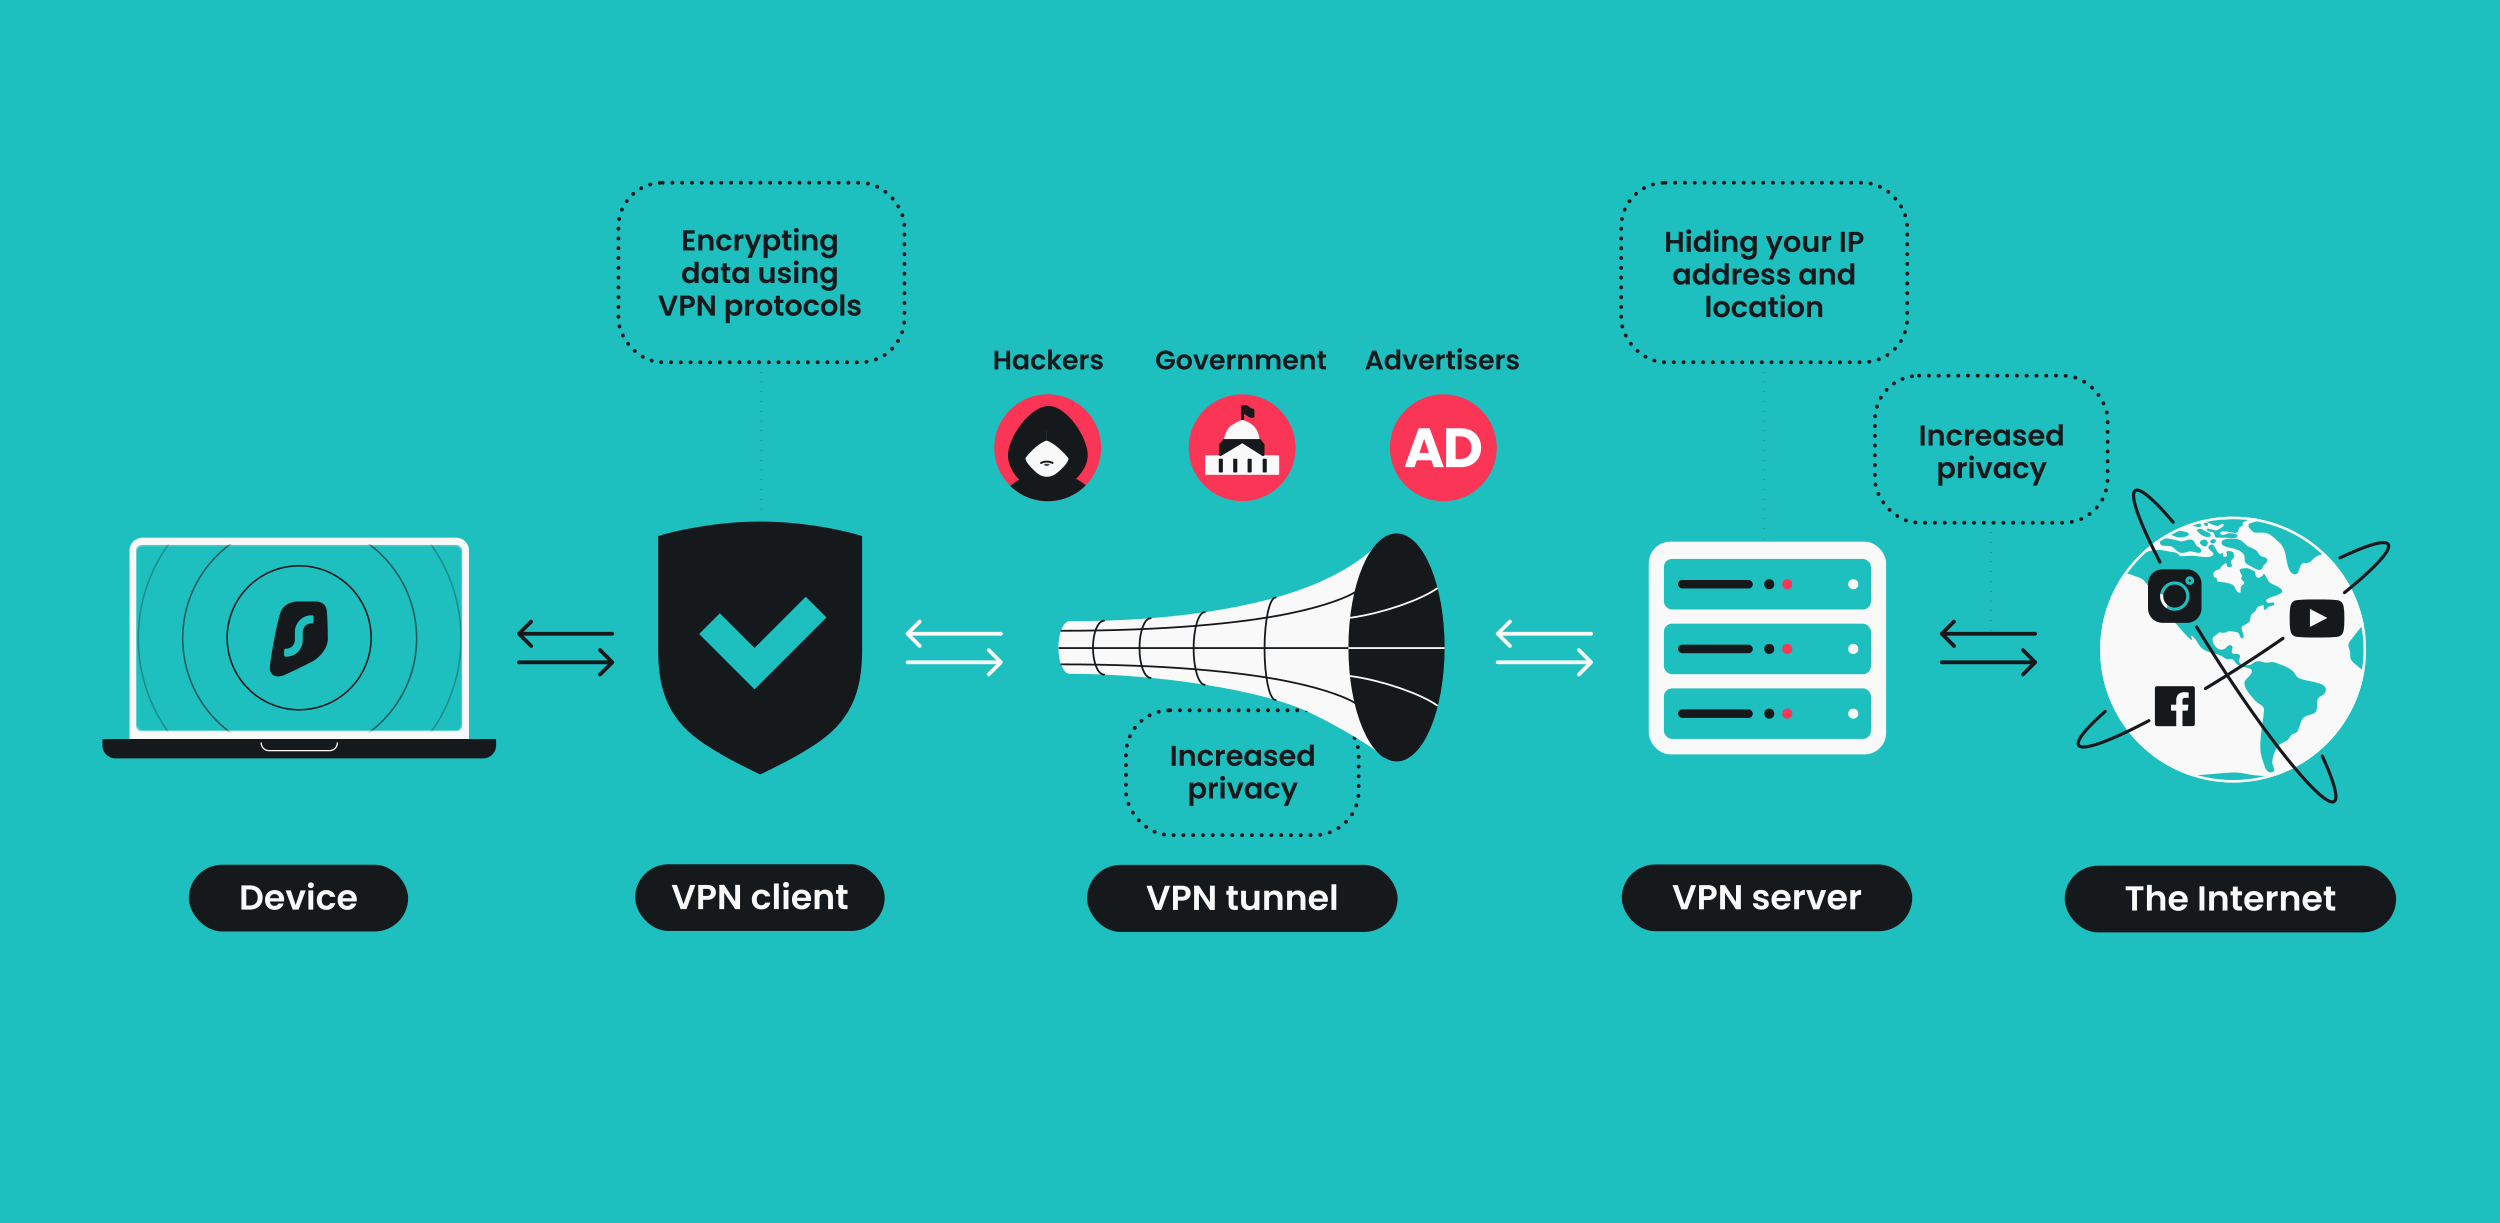<?xml version="1.0" encoding="UTF-8"?>
<svg xmlns="http://www.w3.org/2000/svg" width="1304" height="638" fill="none">
  <path fill="#1EBFBF" d="M0 638h1304V0H0z"></path>
  <rect x="587.311" y="370.471" width="121.377" height="65.129" rx="23" stroke="#16191C" stroke-width="2" stroke-linecap="round" stroke-dasharray="0.1 5"></rect>
  <path d="M613.257 389.001v10.47h-2.1v-10.47h2.1Zm6.68 2.04c.99 0 1.79.315 2.4.945.61.62.915 1.49.915 2.61v4.875h-2.1v-4.59c0-.66-.165-1.165-.495-1.515-.33-.36-.78-.54-1.35-.54-.58 0-1.04.18-1.38.54-.33.35-.495.855-.495 1.515v4.59h-2.1v-8.31h2.1v1.035c.28-.36.635-.64 1.065-.84a3.3 3.3 0 0 1 1.44-.315Zm4.772 4.275c0-.86.175-1.61.525-2.25a3.69 3.69 0 0 1 1.455-1.5c.62-.36 1.33-.54 2.13-.54 1.03 0 1.88.26 2.55.78.68.51 1.135 1.23 1.365 2.16h-2.265c-.12-.36-.325-.64-.615-.84-.28-.21-.63-.315-1.05-.315-.6 0-1.075.22-1.425.66-.35.43-.525 1.045-.525 1.845 0 .79.175 1.405.525 1.845.35.43.825.645 1.425.645.85 0 1.405-.38 1.665-1.14h2.265c-.23.9-.685 1.615-1.365 2.145-.68.53-1.53.795-2.55.795-.8 0-1.51-.175-2.13-.525a3.817 3.817 0 0 1-1.455-1.5c-.35-.65-.525-1.405-.525-2.265Zm11.664-2.865c.27-.44.62-.785 1.05-1.035.44-.25.94-.375 1.5-.375v2.205h-.555c-.66 0-1.16.155-1.5.465-.33.31-.495.85-.495 1.62v4.14h-2.1v-8.31h2.1v1.29Zm11.689 2.685c0 .3-.02.57-.06.81h-6.075c.05.6.26 1.07.63 1.41.37.34.825.51 1.365.51.78 0 1.335-.335 1.665-1.005h2.265c-.24.8-.7 1.46-1.38 1.98-.68.51-1.515.765-2.505.765-.8 0-1.52-.175-2.16-.525a3.864 3.864 0 0 1-1.485-1.515c-.35-.65-.525-1.4-.525-2.25 0-.86.175-1.615.525-2.265.35-.65.84-1.15 1.47-1.5.63-.35 1.355-.525 2.175-.525.79 0 1.495.17 2.115.51.63.34 1.115.825 1.455 1.455.35.62.525 1.335.525 2.145Zm-2.175-.6c-.01-.54-.205-.97-.585-1.29-.38-.33-.845-.495-1.395-.495-.52 0-.96.16-1.32.48-.35.31-.565.745-.645 1.305h3.945Zm3.168.75c0-.84.165-1.585.495-2.235.34-.65.795-1.15 1.365-1.5a3.673 3.673 0 0 1 1.935-.525c.62 0 1.16.125 1.62.375.47.25.845.565 1.125.945v-1.185h2.115v8.31h-2.115v-1.215c-.27.39-.645.715-1.125.975-.47.25-1.015.375-1.635.375-.7 0-1.34-.18-1.92-.54-.57-.36-1.025-.865-1.365-1.515-.33-.66-.495-1.415-.495-2.265Zm6.54.03c0-.51-.1-.945-.3-1.305-.2-.37-.47-.65-.81-.84-.34-.2-.705-.3-1.095-.3s-.75.095-1.08.285c-.33.19-.6.47-.81.84-.2.36-.3.79-.3 1.29s.1.94.3 1.32c.21.37.48.655.81.855.34.2.7.3 1.08.3.39 0 .755-.095 1.095-.285.34-.2.61-.48.81-.84.2-.37.3-.81.3-1.32Zm7.346 4.29c-.68 0-1.29-.12-1.83-.36-.54-.25-.97-.585-1.29-1.005-.31-.42-.48-.885-.51-1.395h2.115c.04.32.195.585.465.795.28.21.625.315 1.035.315.4 0 .71-.08.93-.24.23-.16.345-.365.345-.615 0-.27-.14-.47-.42-.6-.27-.14-.705-.29-1.305-.45-.62-.15-1.13-.305-1.53-.465a2.72 2.72 0 0 1-1.02-.735c-.28-.33-.42-.775-.42-1.335 0-.46.13-.88.39-1.26.27-.38.65-.68 1.14-.9.5-.22 1.085-.33 1.755-.33.99 0 1.78.25 2.37.75.59.49.915 1.155.975 1.995h-2.01c-.03-.33-.17-.59-.42-.78-.24-.2-.565-.3-.975-.3-.38 0-.675.07-.885.21-.2.14-.3.335-.3.585 0 .28.14.495.42.645.28.14.715.285 1.305.435.6.15 1.095.305 1.485.465.39.16.725.41 1.005.75.29.33.44.77.45 1.32 0 .48-.135.91-.405 1.29-.26.38-.64.68-1.14.9-.49.21-1.065.315-1.725.315Zm12.719-4.47c0 .3-.02.57-.06.81h-6.075c.05.6.26 1.07.63 1.41.37.34.825.51 1.365.51.78 0 1.335-.335 1.665-1.005h2.265c-.24.8-.7 1.46-1.38 1.98-.68.51-1.515.765-2.505.765-.8 0-1.52-.175-2.16-.525a3.864 3.864 0 0 1-1.485-1.515c-.35-.65-.525-1.4-.525-2.25 0-.86.175-1.615.525-2.265.35-.65.84-1.15 1.47-1.5.63-.35 1.355-.525 2.175-.525.79 0 1.495.17 2.115.51.63.34 1.115.825 1.455 1.455.35.62.525 1.335.525 2.145Zm-2.175-.6c-.01-.54-.205-.97-.585-1.29-.38-.33-.845-.495-1.395-.495-.52 0-.96.16-1.32.48-.35.31-.565.745-.645 1.305h3.945Zm3.168.75c0-.84.165-1.585.495-2.235.34-.65.8-1.15 1.38-1.5a3.673 3.673 0 0 1 1.935-.525c.54 0 1.055.12 1.545.36.49.23.88.54 1.17.93v-3.945h2.13v11.1h-2.13v-1.23c-.26.41-.625.74-1.095.99s-1.015.375-1.635.375c-.7 0-1.34-.18-1.92-.54a3.824 3.824 0 0 1-1.38-1.515c-.33-.66-.495-1.415-.495-2.265Zm6.54.03c0-.51-.1-.945-.3-1.305-.2-.37-.47-.65-.81-.84-.34-.2-.705-.3-1.095-.3s-.75.095-1.08.285c-.33.19-.6.47-.81.84-.2.36-.3.79-.3 1.29s.1.94.3 1.32c.21.37.48.655.81.855.34.2.7.3 1.08.3.39 0 .755-.095 1.095-.285.34-.2.61-.48.81-.84.2-.37.3-.81.3-1.32Zm-60.663 14.045c.27-.38.64-.695 1.11-.945.48-.26 1.025-.39 1.635-.39a3.596 3.596 0 0 1 3.285 2.025c.34.64.51 1.385.51 2.235 0 .85-.17 1.605-.51 2.265a3.72 3.72 0 0 1-1.365 1.515c-.57.36-1.21.54-1.92.54-.61 0-1.15-.125-1.62-.375a3.482 3.482 0 0 1-1.125-.945v5.145h-2.1v-12.27h2.1v1.2Zm4.395 2.925c0-.5-.105-.93-.315-1.29-.2-.37-.47-.65-.81-.84-.33-.19-.69-.285-1.08-.285-.38 0-.74.1-1.08.3-.33.19-.6.47-.81.84-.2.37-.3.805-.3 1.305 0 .5.1.935.3 1.305.21.37.48.655.81.855.34.19.7.285 1.08.285.39 0 .75-.1 1.08-.3.34-.2.61-.485.81-.855.21-.37.315-.81.315-1.32Zm5.771-2.835c.27-.44.62-.785 1.05-1.035.44-.25.94-.375 1.5-.375v2.205h-.555c-.66 0-1.16.155-1.5.465-.33.31-.495.85-.495 1.62v4.14h-2.1v-8.31h2.1v1.29Zm5.029-2.28c-.37 0-.68-.115-.93-.345-.24-.24-.36-.535-.36-.885s.12-.64.36-.87c.25-.24.56-.36.93-.36s.675.12.915.36c.25.23.375.52.375.87s-.125.645-.375.885c-.24.23-.545.345-.915.345Zm1.035.99v8.31h-2.1v-8.31h2.1Zm5.54 6.375 2.1-6.375h2.235l-3.075 8.31h-2.55l-3.06-8.31h2.25l2.1 6.375Zm4.975-2.25c0-.84.165-1.585.495-2.235.34-.65.795-1.15 1.365-1.5a3.673 3.673 0 0 1 1.935-.525c.62 0 1.16.125 1.62.375.47.25.845.565 1.125.945v-1.185h2.115v8.31h-2.115v-1.215c-.27.39-.645.715-1.125.975-.47.25-1.015.375-1.635.375-.7 0-1.34-.18-1.92-.54-.57-.36-1.025-.865-1.365-1.515-.33-.66-.495-1.415-.495-2.265Zm6.54.03c0-.51-.1-.945-.3-1.305-.2-.37-.47-.65-.81-.84-.34-.2-.705-.3-1.095-.3s-.75.095-1.08.285c-.33.19-.6.47-.81.84-.2.36-.3.79-.3 1.29s.1.94.3 1.32c.21.37.48.655.81.855.34.2.7.3 1.08.3.39 0 .755-.095 1.095-.285.34-.2.61-.48.81-.84.2-.37.3-.81.3-1.32Zm3.626 0c0-.86.175-1.61.525-2.25a3.69 3.69 0 0 1 1.455-1.5c.62-.36 1.33-.54 2.13-.54 1.03 0 1.88.26 2.55.78.68.51 1.135 1.23 1.365 2.16h-2.265c-.12-.36-.325-.64-.615-.84-.28-.21-.63-.315-1.05-.315-.6 0-1.075.22-1.425.66-.35.43-.525 1.045-.525 1.845 0 .79.175 1.405.525 1.845.35.43.825.645 1.425.645.85 0 1.405-.38 1.665-1.14h2.265c-.23.9-.685 1.615-1.365 2.145-.68.53-1.53.795-2.55.795-.8 0-1.51-.175-2.13-.525a3.817 3.817 0 0 1-1.455-1.5c-.35-.65-.525-1.405-.525-2.265Zm17.513-4.155-5.145 12.24h-2.235l1.8-4.14-3.33-8.1h2.355l2.145 5.805 2.175-5.805h2.235Z" fill="#16191C"></path>
  <rect x="322.575" y="95.31" width="149.189" height="93.655" rx="23" stroke="#16191C" stroke-width="2" stroke-linecap="round" stroke-dasharray="0.1 5"></rect>
  <rect x="845.623" y="95.31" width="149.189" height="93.655" rx="23" stroke="#16191C" stroke-width="2" stroke-linecap="round" stroke-dasharray="0.1 5"></rect>
  <rect x="977.941" y="195.942" width="121.377" height="76.697" rx="23" stroke="#16191C" stroke-width="2" stroke-linecap="round" stroke-dasharray="0.1 5"></rect>
  <path d="M397.169 188.965v79.572m523.048-79.572v93.558m118.413-9.883v57.93" stroke="#16191C" stroke-dasharray="0.1 5"></path>
  <circle cx="752.847" cy="233.55" r="27.881" fill="#FA3556"></circle>
  <path d="M746.612 240.083h-7.577l-1.214 3.586h-5.176l7.345-20.3h5.725l7.345 20.3h-5.234l-1.214-3.586Zm-1.273-3.817-2.516-7.432-2.486 7.432h5.002Zm16.562-12.897c2.14 0 4.01.424 5.61 1.272 1.6.849 2.834 2.044 3.701 3.586.887 1.523 1.331 3.287 1.331 5.292 0 1.986-.444 3.75-1.331 5.292-.867 1.542-2.111 2.737-3.73 3.586-1.6.848-3.46 1.272-5.581 1.272h-7.605v-20.3h7.605Zm-.318 16.02c1.87 0 3.325-.511 4.366-1.532 1.041-1.022 1.562-2.468 1.562-4.338s-.521-3.326-1.562-4.367-2.496-1.561-4.366-1.561h-2.342v11.798h2.342Z" fill="#fff"></path>
  <path d="M718.743 190.811h-3.892l-.644 1.862h-2.058l3.514-9.786h2.282l3.514 9.786h-2.072l-.644-1.862Zm-.532-1.568-1.414-4.088-1.414 4.088h2.828Zm4.057-.476c0-.784.154-1.479.462-2.086a3.469 3.469 0 0 1 1.288-1.4 3.423 3.423 0 0 1 1.806-.49c.504 0 .985.112 1.442.336.457.215.821.504 1.092.868v-3.682h1.988v10.36h-1.988v-1.148a2.651 2.651 0 0 1-1.022.924c-.439.233-.947.35-1.526.35a3.331 3.331 0 0 1-1.792-.504 3.567 3.567 0 0 1-1.288-1.414c-.308-.616-.462-1.321-.462-2.114Zm6.104.028c0-.476-.093-.882-.28-1.218a1.92 1.92 0 0 0-.756-.784 1.978 1.978 0 0 0-1.022-.28c-.364 0-.7.089-1.008.266a2.04 2.04 0 0 0-.756.784c-.187.336-.28.737-.28 1.204 0 .467.093.877.28 1.232.196.345.448.611.756.798.317.187.653.28 1.008.28.364 0 .705-.089 1.022-.266.317-.187.569-.448.756-.784.187-.345.28-.756.28-1.232Zm7.122 2.072 1.96-5.95h2.086l-2.87 7.756h-2.38l-2.856-7.756h2.1l1.96 5.95Zm12.357-2.24c0 .28-.018.532-.056.756h-5.67c.047.56.243.999.588 1.316.346.317.77.476 1.274.476.728 0 1.246-.313 1.554-.938h2.114a3.564 3.564 0 0 1-1.288 1.848c-.634.476-1.414.714-2.338.714-.746 0-1.418-.163-2.016-.49a3.604 3.604 0 0 1-1.386-1.414c-.326-.607-.49-1.307-.49-2.1 0-.803.164-1.507.49-2.114a3.421 3.421 0 0 1 1.372-1.4c.588-.327 1.265-.49 2.03-.49.738 0 1.396.159 1.974.476a3.28 3.28 0 0 1 1.358 1.358c.327.579.49 1.246.49 2.002Zm-2.03-.56c-.009-.504-.191-.905-.546-1.204-.354-.308-.788-.462-1.302-.462-.485 0-.896.149-1.232.448-.326.289-.527.695-.602 1.218h3.682Zm5.421-1.946c.252-.411.579-.733.98-.966.411-.233.877-.35 1.4-.35v2.058h-.518c-.616 0-1.083.145-1.4.434-.308.289-.462.793-.462 1.512v3.864h-1.96v-7.756h1.96v1.204Zm5.982.406v3.752c0 .261.061.453.182.574.131.112.345.168.644.168h.91v1.652h-1.232c-1.652 0-2.478-.803-2.478-2.408v-3.738h-.924v-1.61h.924v-1.918h1.974v1.918h1.736v1.61h-1.736Zm4.14-2.534a1.23 1.23 0 0 1-.868-.322 1.122 1.122 0 0 1-.336-.826c0-.327.112-.597.336-.812.233-.224.522-.336.868-.336.345 0 .63.112.854.336.233.215.35.485.35.812a1.1 1.1 0 0 1-.35.826c-.224.215-.509.322-.854.322Zm.966.924v7.756h-1.96v-7.756h1.96Zm4.904 7.882c-.634 0-1.204-.112-1.708-.336a3.133 3.133 0 0 1-1.204-.938 2.39 2.39 0 0 1-.476-1.302h1.974c.038.299.182.546.434.742.262.196.584.294.966.294.374 0 .663-.075.868-.224.215-.149.322-.341.322-.574 0-.252-.13-.439-.392-.56-.252-.131-.658-.271-1.218-.42a10.84 10.84 0 0 1-1.428-.434 2.537 2.537 0 0 1-.952-.686c-.261-.308-.392-.723-.392-1.246 0-.429.122-.821.364-1.176.252-.355.607-.635 1.064-.84.467-.205 1.013-.308 1.638-.308.924 0 1.662.233 2.212.7.551.457.854 1.078.91 1.862h-1.876a.981.981 0 0 0-.392-.728c-.224-.187-.527-.28-.91-.28-.354 0-.63.065-.826.196a.632.632 0 0 0-.28.546c0 .261.131.462.392.602.262.131.668.266 1.218.406.56.14 1.022.285 1.386.434.364.149.677.383.938.7.271.308.411.719.42 1.232 0 .448-.126.849-.378 1.204-.242.355-.597.635-1.064.84-.457.196-.994.294-1.61.294Zm11.871-4.172c0 .28-.018.532-.056.756h-5.67c.047.56.243.999.588 1.316.346.317.77.476 1.274.476.728 0 1.246-.313 1.554-.938h2.114a3.564 3.564 0 0 1-1.288 1.848c-.634.476-1.414.714-2.338.714-.746 0-1.418-.163-2.016-.49a3.604 3.604 0 0 1-1.386-1.414c-.326-.607-.49-1.307-.49-2.1 0-.803.164-1.507.49-2.114a3.421 3.421 0 0 1 1.372-1.4c.588-.327 1.265-.49 2.03-.49.738 0 1.396.159 1.974.476a3.28 3.28 0 0 1 1.358 1.358c.327.579.49 1.246.49 2.002Zm-2.03-.56c-.009-.504-.191-.905-.546-1.204-.354-.308-.788-.462-1.302-.462-.485 0-.896.149-1.232.448-.326.289-.527.695-.602 1.218h3.682Zm5.421-1.946c.252-.411.578-.733.98-.966.41-.233.877-.35 1.4-.35v2.058h-.518c-.616 0-1.083.145-1.4.434-.308.289-.462.793-.462 1.512v3.864h-1.96v-7.756h1.96v1.204Zm6.668 6.678c-.635 0-1.204-.112-1.708-.336a3.133 3.133 0 0 1-1.204-.938 2.39 2.39 0 0 1-.476-1.302h1.974c.037.299.182.546.434.742.261.196.583.294.966.294.373 0 .663-.075.868-.224.215-.149.322-.341.322-.574 0-.252-.131-.439-.392-.56-.252-.131-.658-.271-1.218-.42a10.747 10.747 0 0 1-1.428-.434 2.537 2.537 0 0 1-.952-.686c-.261-.308-.392-.723-.392-1.246 0-.429.121-.821.364-1.176.252-.355.607-.635 1.064-.84.467-.205 1.013-.308 1.638-.308.924 0 1.661.233 2.212.7.551.457.854 1.078.91 1.862h-1.876a.985.985 0 0 0-.392-.728c-.224-.187-.527-.28-.91-.28-.355 0-.63.065-.826.196a.63.63 0 0 0-.28.546c0 .261.131.462.392.602.261.131.667.266 1.218.406.56.14 1.022.285 1.386.434.364.149.677.383.938.7.271.308.411.719.42 1.232 0 .448-.126.849-.378 1.204-.243.355-.597.635-1.064.84-.457.196-.994.294-1.61.294Z" fill="#16191C"></path>
  <circle cx="647.911" cy="233.55" r="27.881" fill="#FA3556"></circle>
  <path d="M648.137 212.232v2.728c.417 0 1.538.233 2.683 1.163 1.145.93 2.117.984 2.459.894v-2.996c-.223.03-.965-.143-2.146-1.073-1.18-.93-2.489-.865-2.996-.716Z" fill="#16191C"></path>
  <path d="M648.101 219.201v-4.032m0 0v-3.005c.559-.171 1.959-.27 3.085.704s1.786 1.11 2.327 1.11v3.166c-.379 0-1.326.182-2.598-.92-1.218-1.055-2.165-1.218-2.814-1.055Z" stroke="#16191C" stroke-width="1.586" stroke-linecap="round" stroke-linejoin="round"></path>
  <path d="M628.593 238.002v9.092c0 .305.247.552.552.552h37.532a.552.552 0 0 0 .552-.552v-9.092a.552.552 0 0 0-.552-.552h-7.303a.552.552 0 0 1-.552-.551v-4.765a.55.55 0 0 0-.162-.39l-1.465-1.466a.573.573 0 0 1-.166-.389c-.049-1.259-.486-3.951-1.963-6.301-1.531-2.436-5.161-4.054-6.922-4.606a.465.465 0 0 0-.288-.002c-.63.204-2.334.958-5.222 2.73-3.043 1.867-4.102 6.113-4.277 8.198a.573.573 0 0 1-.164.357l-1.479 1.479a.553.553 0 0 0-.161.39v4.765a.552.552 0 0 1-.552.551h-6.856a.552.552 0 0 0-.552.552Z" fill="#F9F9F9"></path>
  <path d="M638.579 229.892h18.62" stroke="#16191C" stroke-width="1.586" stroke-linecap="round" stroke-linejoin="round"></path>
  <rect x="635.717" y="239.287" width="2.146" height="7.155" rx=".358" fill="#16191C"></rect>
  <rect x="643.229" y="239.287" width="2.146" height="7.155" rx=".358" fill="#16191C"></rect>
  <rect x="650.742" y="239.287" width="2.146" height="7.155" rx=".358" fill="#16191C"></rect>
  <rect x="658.612" y="239.287" width="2.146" height="7.155" rx=".358" fill="#16191C"></rect>
  <path fill-rule="evenodd" clip-rule="evenodd" d="m647.98 230.258 10.811 6.834v-4.862a.716.716 0 0 0-.186-.482l-1.39-1.528a.715.715 0 0 0-.529-.234h-17.811a.719.719 0 0 0-.506.209l-1.548 1.549a.716.716 0 0 0-.21.506v4.842l11.362-6.839.007.005Z" fill="#16191C"></path>
  <path d="m658.791 237.092-.424.67a.794.794 0 0 0 1.217-.67h-.793Zm-10.811-6.834.424-.671-.424.671Zm10.625 1.49-.587.534.587-.534Zm-1.39-1.528.587-.534-.587.534Zm-9.16-.234v.793h.018l-.018-.793Zm-9.686.209-.56-.561.56.561Zm-1.548 1.549-.561-.561.561.561Zm-.21 5.348h-.793a.793.793 0 0 0 1.202.679l-.409-.679Zm11.362-6.839.459-.647a.795.795 0 0 0-.868-.033l.409.68Zm11.242 6.168-10.811-6.834-.848 1.341 10.811 6.834.848-1.341Zm-1.217-4.191v4.862h1.586v-4.862h-1.586Zm.02.052a.077.077 0 0 1-.02-.052h1.586c0-.376-.14-.737-.392-1.015l-1.174 1.067Zm-1.39-1.529 1.39 1.529 1.174-1.067-1.39-1.529-1.174 1.067Zm.058.026a.08.08 0 0 1-.058-.026l1.174-1.067a1.51 1.51 0 0 0-1.116-.493v1.586Zm-8.627 0h8.627v-1.586h-8.627v1.586Zm.014 0h-.014v-1.586h-.022l.036 1.586Zm-9.198 0h9.18v-1.586h-9.18v1.586Zm.055-.023a.075.075 0 0 1-.055.023v-1.586c-.4 0-.784.158-1.066.441l1.121 1.122Zm-1.548 1.548 1.548-1.548-1.121-1.122-1.549 1.549 1.122 1.121Zm.022-.054c0 .02-.008.04-.022.054l-1.122-1.121a1.508 1.508 0 0 0-.442 1.067h1.586Zm0 4.842v-4.842h-1.586v4.842h1.586Zm10.16-7.519-11.362 6.839.818 1.359 11.362-6.839-.818-1.359Zm.84.014.028.019-.918 1.294.042.028.848-1.341Zm-38.115-43.746a2.294 2.294 0 0 0-.924-.938c-.392-.215-.849-.322-1.372-.322-.579 0-1.092.131-1.54.392a2.707 2.707 0 0 0-1.05 1.12c-.252.485-.378 1.045-.378 1.68 0 .653.126 1.223.378 1.708.261.485.621.859 1.078 1.12.457.261.989.392 1.596.392.747 0 1.358-.196 1.834-.588.476-.401.789-.957.938-1.666h-3.36v-1.498h5.292v1.708a4.603 4.603 0 0 1-.84 1.89 4.793 4.793 0 0 1-1.666 1.4c-.672.345-1.428.518-2.268.518-.943 0-1.797-.21-2.562-.63a4.75 4.75 0 0 1-1.792-1.778c-.429-.756-.644-1.615-.644-2.576 0-.961.215-1.82.644-2.576a4.625 4.625 0 0 1 1.792-1.778c.765-.429 1.615-.644 2.548-.644 1.101 0 2.058.271 2.87.812.812.532 1.372 1.283 1.68 2.254h-2.254Zm7.386 6.958c-.747 0-1.419-.163-2.016-.49a3.674 3.674 0 0 1-1.414-1.414c-.336-.607-.504-1.307-.504-2.1 0-.793.173-1.493.518-2.1a3.647 3.647 0 0 1 1.442-1.4 4.119 4.119 0 0 1 2.03-.504c.747 0 1.423.168 2.03.504a3.55 3.55 0 0 1 1.428 1.4c.355.607.532 1.307.532 2.1 0 .793-.182 1.493-.546 2.1a3.72 3.72 0 0 1-1.456 1.414c-.607.327-1.288.49-2.044.49Zm0-1.708c.355 0 .686-.084.994-.252a1.92 1.92 0 0 0 .756-.784c.187-.345.28-.765.28-1.26 0-.737-.196-1.302-.588-1.694a1.878 1.878 0 0 0-1.414-.602c-.56 0-1.031.201-1.414.602-.373.392-.56.957-.56 1.694s.182 1.307.546 1.708c.373.392.84.588 1.4.588Zm8.718-.224 1.96-5.95h2.086l-2.87 7.756h-2.38l-2.856-7.756h2.1l1.96 5.95Zm12.357-2.24c0 .28-.019.532-.056.756h-5.67c.046.56.242.999.588 1.316.345.317.77.476 1.274.476.728 0 1.246-.313 1.554-.938h2.114a3.57 3.57 0 0 1-1.288 1.848c-.635.476-1.414.714-2.338.714-.747 0-1.419-.163-2.016-.49a3.604 3.604 0 0 1-1.386-1.414c-.327-.607-.49-1.307-.49-2.1 0-.803.163-1.507.49-2.114a3.415 3.415 0 0 1 1.372-1.4c.588-.327 1.264-.49 2.03-.49.737 0 1.395.159 1.974.476.588.317 1.04.77 1.358 1.358.326.579.49 1.246.49 2.002Zm-2.03-.56c-.01-.504-.192-.905-.546-1.204-.355-.308-.789-.462-1.302-.462-.486 0-.896.149-1.232.448-.327.289-.528.695-.602 1.218h3.682Zm5.42-1.946c.252-.411.579-.733.98-.966a2.79 2.79 0 0 1 1.4-.35v2.058h-.518c-.616 0-1.082.145-1.4.434-.308.289-.462.793-.462 1.512v3.864h-1.96v-7.756h1.96v1.204Zm7.999-1.316c.924 0 1.67.294 2.24.882.569.579.854 1.391.854 2.436v4.55h-1.96v-4.284c0-.616-.154-1.087-.462-1.414-.308-.336-.728-.504-1.26-.504-.542 0-.971.168-1.288.504-.308.327-.462.798-.462 1.414v4.284h-1.96v-7.756h1.96v.966c.261-.336.592-.597.994-.784.41-.196.858-.294 1.344-.294Zm14.589 0c.952 0 1.718.294 2.296.882.588.579.882 1.391.882 2.436v4.55h-1.96v-4.284c0-.607-.154-1.069-.462-1.386-.308-.327-.728-.49-1.26-.49s-.956.163-1.274.49c-.308.317-.462.779-.462 1.386v4.284h-1.96v-4.284c0-.607-.154-1.069-.462-1.386-.308-.327-.728-.49-1.26-.49-.541 0-.97.163-1.288.49-.308.317-.462.779-.462 1.386v4.284h-1.96v-7.756h1.96v.938c.252-.327.574-.583.966-.77.402-.187.84-.28 1.316-.28.607 0 1.148.131 1.624.392.476.252.845.616 1.106 1.092a2.822 2.822 0 0 1 1.092-1.078 3.166 3.166 0 0 1 1.568-.406Zm12.248 3.822c0 .28-.018.532-.056.756h-5.67c.047.56.243.999.588 1.316.346.317.77.476 1.274.476.728 0 1.246-.313 1.554-.938h2.114a3.564 3.564 0 0 1-1.288 1.848c-.634.476-1.414.714-2.338.714-.746 0-1.418-.163-2.016-.49a3.604 3.604 0 0 1-1.386-1.414c-.326-.607-.49-1.307-.49-2.1 0-.803.164-1.507.49-2.114a3.421 3.421 0 0 1 1.372-1.4c.588-.327 1.265-.49 2.03-.49.738 0 1.396.159 1.974.476a3.28 3.28 0 0 1 1.358 1.358c.327.579.49 1.246.49 2.002Zm-2.03-.56c-.009-.504-.191-.905-.546-1.204-.354-.308-.788-.462-1.302-.462-.485 0-.896.149-1.232.448-.326.289-.527.695-.602 1.218h3.682Zm7.759-3.262c.924 0 1.671.294 2.24.882.569.579.854 1.391.854 2.436v4.55h-1.96v-4.284c0-.616-.154-1.087-.462-1.414-.308-.336-.728-.504-1.26-.504-.541 0-.971.168-1.288.504-.308.327-.462.798-.462 1.414v4.284h-1.96v-7.756h1.96v.966a2.66 2.66 0 0 1 .994-.784 3.082 3.082 0 0 1 1.344-.294Zm7.24 1.722v3.752c0 .261.06.453.182.574.13.112.345.168.644.168h.91v1.652h-1.232c-1.652 0-2.478-.803-2.478-2.408v-3.738h-.924v-1.61h.924v-1.918h1.974v1.918h1.736v1.61h-1.736Z" fill="#16191C"></path>
  <circle cx="546.487" cy="233.55" r="27.881" fill="#FA3556"></circle>
  <path d="M567.366 237.546c0 9.503-12.121 19.299-21.624 19.299-9.503 0-19.997-9.796-19.997-19.299 0-9.502 11.657-25.809 21.16-25.809 9.502 0 20.461 16.307 20.461 25.809Z" fill="#16191C"></path>
  <path fill-rule="evenodd" clip-rule="evenodd" d="M566.314 253.151c-5.054 5.113-12.071 8.28-19.827 8.28a27.79 27.79 0 0 1-19.502-7.955c5.765-5.086 13.323-6.719 20.096-6.719 6.626 0 13.761 1.563 19.233 6.394Z" fill="#16191C"></path>
  <path d="M538.741 244.732c-1.916-1.929-4.126-4.171-4.139-7.365l.13-7.979h1.965l10.536-5.516 10.536 5.516-.135 8.34c-.117 3.19-2.396 5.364-4.377 7.233-1.821 1.716-3.889 3.746-7.323 3.733a8.89 8.89 0 0 1-.467-.025 7.086 7.086 0 0 1-.523-.06c-.022-.004-.048-.012-.074-.012a7.217 7.217 0 0 1-.424-.081h-.009c-.138-.034-.276-.068-.415-.106-.021-.009-.047-.013-.069-.022a7.417 7.417 0 0 1-.389-.123c-.022-.008-.039-.013-.056-.021a3.435 3.435 0 0 1-.377-.149h-.013a6.041 6.041 0 0 1-.367-.165c-.017-.009-.039-.022-.061-.03-.116-.059-.229-.119-.341-.178l-.018-.009c-1.436-.79-2.556-1.941-3.59-2.981Z" fill="#F9F9F9"></path>
  <mask id="a" fill="#fff">
    <path d="m544.637 242.141 2.765.053c.075 0 .096.1.031.135l-.463.249a1.974 1.974 0 0 1-1.914-.035l-.454-.266c-.062-.035-.035-.136.039-.132l-.004-.004Z"></path>
  </mask>
  <path d="m544.637 242.141 2.765.053c.075 0 .096.1.031.135l-.463.249a1.974 1.974 0 0 1-1.914-.035l-.454-.266c-.062-.035-.035-.136.039-.132l-.004-.004Z" fill="#16191C"></path>
  <path d="m544.637 242.141.03-1.586-3.935-.074 2.783 2.782 1.122-1.122Zm2.765.053-.03 1.585.015.001h.015v-1.586Zm.031.135-.747-1.4-.004.003.751 1.397Zm-.463.249.741 1.402.01-.005-.751-1.397Zm-1.914-.035-.803 1.368.005.003.798-1.371Zm-.454-.266.802-1.369-.008-.004-.007-.005-.787 1.378Zm.039-.132-.093 1.584 4.166.245-2.952-2.95-1.121 1.121Zm-.035 1.582 2.766.052.06-3.171-2.765-.053-.061 3.172Zm2.796.053c-.81 0-1.349-.598-1.48-1.188a1.514 1.514 0 0 1 .764-1.663l1.493 2.8c.74-.395.98-1.191.839-1.825-.144-.648-.731-1.297-1.616-1.297v3.173Zm-.72-2.848-.464.249 1.503 2.794.463-.249-1.502-2.794Zm-.454.244a.388.388 0 0 1-.374-.004l-1.596 2.742a3.559 3.559 0 0 0 3.453.066l-1.483-2.804Zm-.37-.001-.454-.267-1.605 2.737.455.266 1.604-2.736Zm-.469-.276c.719.411.859 1.195.708 1.729-.16.564-.722 1.15-1.549 1.101l.186-3.167c-.901-.053-1.514.581-1.69 1.202-.167.592-.01 1.444.771 1.89l1.574-2.755Zm.373.125-.004-.005-2.243 2.244.005.004 2.242-2.243Z" fill="#16191C" mask="url(#a)"></path>
  <path d="M549 241.474c-.933-.533-3.438-1.28-5.996 0" stroke="#16191C" stroke-width="1.034" stroke-linecap="round"></path>
  <path d="M545.975 229.725c-6.883 2.418-13.254 11.549-15.579 15.812l-3.023-9.069c1.721-5.698 3.836-9.89 6.046-12.935 4.715-6.497 9.864-7.769 12.556-7.294v13.486Z" fill="#16191C"></path>
  <path d="M545.742 229.725c6.882 2.418 13.718 11.549 16.044 15.812l3.022-9.069c-5.394-17.857-15.113-20.926-19.066-20.229v13.486Zm-18.874-46.824v9.772h-1.96v-4.158h-4.186v4.158h-1.96v-9.772h1.96v4.018h4.186v-4.018h1.96Zm1.426 5.866c0-.784.154-1.479.462-2.086.317-.607.742-1.073 1.274-1.4a3.423 3.423 0 0 1 1.806-.49c.578 0 1.082.117 1.512.35a3.07 3.07 0 0 1 1.05.882v-1.106h1.974v7.756h-1.974v-1.134c-.252.364-.602.667-1.05.91-.439.233-.948.35-1.526.35a3.329 3.329 0 0 1-1.792-.504c-.532-.336-.957-.807-1.274-1.414-.308-.616-.462-1.321-.462-2.114Zm6.104.028c0-.476-.094-.882-.28-1.218a1.92 1.92 0 0 0-.756-.784 1.98 1.98 0 0 0-1.022-.28c-.364 0-.7.089-1.008.266a2.04 2.04 0 0 0-.756.784c-.187.336-.28.737-.28 1.204 0 .467.093.877.28 1.232.196.345.448.611.756.798.317.187.653.28 1.008.28.364 0 .704-.089 1.022-.266.317-.187.569-.448.756-.784.186-.345.28-.756.28-1.232Zm3.384 0c0-.803.163-1.503.49-2.1a3.438 3.438 0 0 1 1.358-1.4c.578-.336 1.241-.504 1.988-.504.961 0 1.754.243 2.38.728.634.476 1.059 1.148 1.274 2.016h-2.114a1.5 1.5 0 0 0-.574-.784c-.262-.196-.588-.294-.98-.294-.56 0-1.004.205-1.33.616-.327.401-.49.975-.49 1.722 0 .737.163 1.311.49 1.722.326.401.77.602 1.33.602.793 0 1.311-.355 1.554-1.064h2.114c-.215.84-.64 1.507-1.274 2.002-.635.495-1.428.742-2.38.742-.747 0-1.41-.163-1.988-.49a3.558 3.558 0 0 1-1.358-1.4c-.327-.607-.49-1.311-.49-2.114Zm13.518 3.878-2.632-3.304v3.304h-1.96v-10.36h1.96v5.894l2.604-3.29h2.548l-3.416 3.892 3.444 3.864H551.3Zm10.793-4.046c0 .28-.018.532-.056.756h-5.67c.047.56.243.999.588 1.316.346.317.77.476 1.274.476.728 0 1.246-.313 1.554-.938h2.114a3.564 3.564 0 0 1-1.288 1.848c-.634.476-1.414.714-2.338.714-.746 0-1.418-.163-2.016-.49a3.604 3.604 0 0 1-1.386-1.414c-.326-.607-.49-1.307-.49-2.1 0-.803.164-1.507.49-2.114a3.421 3.421 0 0 1 1.372-1.4c.588-.327 1.265-.49 2.03-.49.738 0 1.396.159 1.974.476a3.28 3.28 0 0 1 1.358 1.358c.327.579.49 1.246.49 2.002Zm-2.03-.56c-.009-.504-.191-.905-.546-1.204-.354-.308-.788-.462-1.302-.462-.485 0-.896.149-1.232.448-.326.289-.527.695-.602 1.218h3.682Zm5.421-1.946c.252-.411.579-.733.98-.966.411-.233.877-.35 1.4-.35v2.058h-.518c-.616 0-1.083.145-1.4.434-.308.289-.462.793-.462 1.512v3.864h-1.96v-7.756h1.96v1.204Zm6.668 6.678c-.634 0-1.204-.112-1.708-.336a3.133 3.133 0 0 1-1.204-.938 2.39 2.39 0 0 1-.476-1.302h1.974c.038.299.182.546.434.742.262.196.584.294.966.294.374 0 .663-.075.868-.224.215-.149.322-.341.322-.574 0-.252-.13-.439-.392-.56-.252-.131-.658-.271-1.218-.42a10.84 10.84 0 0 1-1.428-.434 2.537 2.537 0 0 1-.952-.686c-.261-.308-.392-.723-.392-1.246 0-.429.122-.821.364-1.176.252-.355.607-.635 1.064-.84.467-.205 1.013-.308 1.638-.308.924 0 1.662.233 2.212.7.551.457.854 1.078.91 1.862h-1.876a.981.981 0 0 0-.392-.728c-.224-.187-.527-.28-.91-.28-.354 0-.63.065-.826.196a.632.632 0 0 0-.28.546c0 .261.131.462.392.602.262.131.668.266 1.218.406.56.14 1.022.285 1.386.434.364.149.677.383.938.7.271.308.411.719.42 1.232 0 .448-.126.849-.378 1.204-.242.355-.597.635-1.064.84-.457.196-.994.294-1.61.294Z" fill="#16191C"></path>
  <path d="M67.576 287.183a6.732 6.732 0 0 1 6.732-6.732h163.586a6.732 6.732 0 0 1 6.732 6.732v98.286H67.576v-98.286Z" fill="#F9F9F9"></path>
  <path d="M53.438 385.469h205.325v3.366a6.732 6.732 0 0 1-6.732 6.732H60.171a6.732 6.732 0 0 1-6.733-6.732v-3.366Z" fill="#16191C"></path>
  <path d="M136.241 387.489v0a4.04 4.04 0 0 0 4.04 4.039h31.64a4.039 4.039 0 0 0 4.039-4.039v0" stroke="#F9F9F9" stroke-width=".673" stroke-linecap="round"></path>
  <mask id="b" style="mask-type:alpha" maskUnits="userSpaceOnUse" x="70" y="284" width="172" height="98">
    <rect x="70.941" y="284.199" width="170.15" height="97.229" rx="3.366" fill="#1EBFBF"></rect>
  </mask>
  <g mask="url(#b)">
    <path fill="#1EBFBF" d="M70.941 284.199h170.15v97.229H70.941z"></path>
    <path d="M163.729 313.711c.963.026 1.872.045 2.605.177 1.535.398 2.982 1.251 3.734 2.957 0 0 .169.303.292 1.177.123.874.31 3.301.31 3.301.257 4.029.285 8.219.327 12.168-.067 1.545-.49 2.997-1.132 4.325-1.568 3.245-4.442 5.746-6.604 7.047a323.222 323.222 0 0 1-14.902 7.228c-4.636 1.768-6.74-.007-7.438-2.113a6.195 6.195 0 0 1-.168-1.709s.042-1.307.363-3.453 2.684-17.598 5.223-25.519c.64-1.83 3.029-5.266 8.711-5.586h8.679Z" fill="#16191C"></path>
    <path d="M162.781 320.942c.412 0 .747.341.747.761v2.664c0 .42-.335.761-.747.761h-.373c-2.475 0-4.482 2.045-4.482 4.567v4.091c0 4.834-3.845 8.752-8.589 8.752h-.373a.753.753 0 0 1-.747-.761v-2.664c0-.42.334-.761.747-.761h.373c2.475 0 4.481-2.044 4.481-4.566v-4.091c0-4.834 3.846-8.753 8.59-8.753h.373Z" fill="#1EBFBF"></path>
    <circle opacity=".3" cx="156.308" cy="332.96" r="84.189" stroke="#16191C" stroke-width=".83"></circle>
    <circle opacity=".15" cx="156.308" cy="332.959" r="107.367" stroke="#1EBFBF" stroke-opacity=".15" stroke-width=".83"></circle>
    <circle opacity=".6" cx="156.309" cy="332.958" r="61.011" stroke="#16191C" stroke-width=".83"></circle>
    <circle cx="156.025" cy="332.674" r="37.55" stroke="#16191C" stroke-width=".83"></circle>
  </g>
  <rect x="98.495" y="451.039" width="114.38" height="34.804" rx="17.402" fill="#16191C"></rect>
  <path d="M130.34 461.821c1.326 0 2.489.259 3.489.777a5.478 5.478 0 0 1 2.333 2.224c.554.952.831 2.061.831 3.327 0 1.265-.277 2.374-.831 3.327-.543.94-1.32 1.669-2.333 2.187-1 .519-2.163.778-3.489.778h-4.412v-12.62h4.412Zm-.09 10.468c1.325 0 2.35-.361 3.073-1.085.723-.723 1.085-1.741 1.085-3.055s-.362-2.338-1.085-3.074c-.723-.747-1.748-1.121-3.073-1.121h-1.79v8.335h1.79Zm17.949-3.073c0 .361-.024.687-.072.976h-7.322c.06.723.313 1.29.759 1.699.446.41.994.615 1.645.615.94 0 1.609-.404 2.007-1.211h2.73a4.607 4.607 0 0 1-1.663 2.386c-.82.615-1.826.922-3.02.922-.964 0-1.832-.211-2.603-.632a4.664 4.664 0 0 1-1.79-1.826c-.422-.784-.633-1.688-.633-2.712 0-1.037.211-1.947.633-2.731a4.416 4.416 0 0 1 1.772-1.808c.759-.421 1.633-.632 2.621-.632.953 0 1.802.205 2.55.614a4.24 4.24 0 0 1 1.753 1.754c.422.747.633 1.609.633 2.586Zm-2.621-.724c-.012-.65-.247-1.169-.706-1.554-.458-.398-1.018-.597-1.681-.597-.627 0-1.157.193-1.591.578-.422.374-.681.898-.777 1.573h4.755Zm8.645 3.616 2.531-7.684h2.694l-3.706 10.017h-3.074l-3.688-10.017h2.712l2.531 7.684Zm7.931-8.877c-.446 0-.82-.138-1.121-.416a1.447 1.447 0 0 1-.434-1.066c0-.422.144-.772.434-1.049.301-.289.675-.434 1.121-.434.446 0 .813.145 1.103.434.301.277.451.627.451 1.049 0 .421-.15.777-.451 1.066-.29.278-.657.416-1.103.416Zm1.247 1.193v10.017h-2.531v-10.017h2.531Zm1.85 5.009c0-1.037.211-1.941.633-2.712a4.436 4.436 0 0 1 1.754-1.808c.747-.434 1.603-.651 2.567-.651 1.241 0 2.266.313 3.074.94.819.615 1.368 1.482 1.645 2.603h-2.73a1.93 1.93 0 0 0-.742-1.012c-.337-.253-.759-.38-1.265-.38-.723 0-1.296.265-1.718.796-.422.518-.632 1.259-.632 2.224 0 .952.21 1.693.632 2.223.422.519.995.778 1.718.778 1.024 0 1.693-.458 2.007-1.374h2.73c-.277 1.085-.826 1.946-1.645 2.585-.82.639-1.845.958-3.074.958-.964 0-1.82-.211-2.567-.632a4.601 4.601 0 0 1-1.754-1.808c-.422-.784-.633-1.694-.633-2.73Zm20.838-.217c0 .361-.024.687-.072.976h-7.322c.06.723.313 1.29.759 1.699.446.41.994.615 1.645.615.94 0 1.609-.404 2.007-1.211h2.73a4.607 4.607 0 0 1-1.663 2.386c-.82.615-1.826.922-3.02.922-.964 0-1.832-.211-2.603-.632a4.664 4.664 0 0 1-1.79-1.826c-.422-.784-.633-1.688-.633-2.712 0-1.037.211-1.947.633-2.731a4.422 4.422 0 0 1 1.772-1.808c.759-.421 1.633-.632 2.621-.632.953 0 1.802.205 2.55.614.759.41 1.344.995 1.754 1.754.421.747.632 1.609.632 2.586Zm-2.621-.724c-.012-.65-.247-1.169-.705-1.554-.458-.398-1.019-.597-1.682-.597-.627 0-1.157.193-1.591.578-.422.374-.681.898-.777 1.573h4.755Z" fill="#F9F9F9"></path>
  <circle cx="1164.79" cy="338.833" r="69.35" fill="#F9F9F9"></circle>
  <mask id="c" style="mask-type:alpha" maskUnits="userSpaceOnUse" x="1095" y="269" width="140" height="140">
    <circle cx="1164.79" cy="338.832" r="69.35" fill="#fff"></circle>
  </mask>
  <g mask="url(#c)" fill="#1EBFBF">
    <path d="M1399.93 385.408c-.31-1.22-1.61-.104-2.27-.314-1.23-.453-.84-1.464-1.77-2.057-.23-.139-1.96-1.081-1.31.244.39.767 1 1.639 1.2 2.406.15.698-.43 1.256-.12 1.918 1.23 2.685 2.23-.209 2.89-1.011.34-.453 1.58-.314 1.38-1.186Zm-5.12 3.836c-1.84-.523-6.96 3.138-3.62 4.08 1.97.558 1.7-.419 2.62-1.674.31-.418 2.47-2.092 1-2.406Zm-22.75-27.931c-.34-.558-1.19-.837-1.54-1.36-.23-.348.08-1.081-.03-1.185-.27-.314-.93-.349-1.04-.454.19.245-1.16-1.15-.93-1.046-1.31-.697-5.62-2.371-7.12-1.778-3.62 1.43-1.54-.349-4.19-1.325-.39-.14-2.28-.732-2.2.139.04.244 1.46 1.012 1.77 1.325.16.14 1.04 1.012 1.04 1.047.12.104.16.418.54.627.35.209 1.19.14 1.62.244.69.21 2.23.733 2.58 1.256.27.383-.35 1.046-.43 1.011.12.104.58.453.73.593-.23-.21 3.28 1.011 3.08 1.081 1.27-.07 1.2-1.291 2.62-1.012.66.14 1.19 1.186 2.04 1.5 1.69.662 2.23.627 1.46-.663Zm-23.48-17.993c-.34-.209-2.42-.836-1.31.14.7.453 2.58 4.08 2.62 1.604.04-.698-.65-1.325-1.31-1.744Zm-1.77 4.08c.85.907 3.74 3.069 4.7 1.186 1.69-3.278-4.62-2.72-4.7-1.186Zm4.01 4.952c-.12-.349-4.12.662-4.2.871-.65 1.535-1.46 2.651-1 4.324 1.04 3.487.69-.314 1.35-.488.57-.139 1.46 1.918 2.23.732.38-.592-.77-1.534-1.08-2.057-.15-.349.66-.593.42-.872-.03-.035-.73-.453-.69-.348-.08-.21-1.27.383-.88-.558.34-.767 4.58.767 3.85-1.604Zm-4.47-13.251c-.42-.07-1.08.035-1.19.453-.31 1.116-.58 4.394 1.27 2.581-.16.139.42-1.918.46-1.779-.08-.523.69-1.046-.54-1.255Zm-1.46-5.056c-.73.488-.77 2.476.54 2.511 1.19 0 .42-3.278-.54-2.511Zm-138.54 21.55c-2.16-.523-4.7-.837-6.74-1.639-1.61-.663-1.81-1.325-2.69-2.72-1.89-2.859-6.43-4.254-9.74-5.475-2.08-.767-2.69-.244-4.77-.139-1.66.104-2.97-.872-4.74-.732-2.04.139-2.58 1.604-4.46 1.987-1.43.279-3.66.07-4.62-.837-1.7-1.569.5-3.068-.46-4.428-.81-1.116-2.93.104-3.85-1.011-.81-.977 1.04-3.208-.39-3.906-1.54-.767-2.62 1.151-3.39 1.604-1.88 1.151-3.84.314-5.08-1.255-.77-.977-1.31-2.232-1.34-3.452-.08-1.395 1.27-1.918 2.42-2.894.96-.768 1.31-.942 1.62-.907.38.035.73.418 2.08.244 1.23-.139.81-.558 2.31-.732 1-.105 4.04.139 4.92.767.93.662 1.12 3.766 2.47 2.685 1.04-.872-.23-2.929-.46-3.94-.51-2.267-.12-2.093 2.07-3.243 1.7-.872 1.77-.977 2.16-2.65.54-2.476.35-2.302 2.19-3.662 1.08-.802.93-1.883 1.85-2.72.23-.174 2.31-.941 2.7-.837 1.27.349-.12.489.38 1.081.15.175-.27 1.151.42 1.291.7.139 1.51-1.256 1.93-1.535 1-.592 3.46-.279 3.12-1.778-.31-1.325-2.74.349-3.66-.488-4.08-3.696 16.44-3.383 3.31-9.345-2.16-.977-2.35-1.186-3.5-3.208-.16-.244-1.04-2.162-1.27-2.197-1.39-.349-.16.314-1 .767-1.24.663-2.35 2.057-3.51.07-.65-1.151-.19-1.465-.27-1.813-.03-.245-.3-.489-1.42-1.047-1.81-.941-2.58-1.325-4.39-1.081-2.54.349-2.54.524-2 2.093.38 1.046.73 1.116.85 1.987.07.488-.54.698-.35 1.465.12.453 1 1.081 1.39 1.604.11.139.19.314.19.453-.04.837-.96.907-1.39 1.569-.84 1.36-.23.593-.54 2.302-.11.662.5 1.046-.42 1.185-1.77.279-2.27-2.301-2.77-3.033-.54-.802-1.08-1.186-1.81-1.43-.69-.279-1.54-.419-2.62-.698-.19-.069-.65-.104-1.23-.174-1.19-.139-2.81-.314-3.04-.453-.73-.488-.23-1.081-.65-1.744 0-.035-.04-.035-.04-.069a.542.542 0 0 0-.27-.21c-.35-.139-.73.14-.93-.279a3.097 3.097 0 0 1-.38-1.15c-.16-1.081.46-1.883 1.65-2.511.12-.07 1.74-.593 1.74-.523.07-.105.46-.941.34-.872.27-.244 2.27-2.371 2.77-2.196.74.278 0 2.336 2.01 2.057 2.34-.314.38-1.883.53-2.72.2-1.151 1.58-1.674 1.74-2.755 0 .035-.47-2.197-.39-2.127-.69-.802-3.15-.941-3.62-.488-.34.349 1.2 2.267-.65 2.755-1.62.418-.35-1.011-1.43-1.779-.65-.453-1 .384-1.03.384-.31-.174-.66-.314-1.16-.697-.58-.454-1.08-1.883-1.77-2.964-.73-1.221-1.62-2.023-2.93-.733-1.15 1.151.2 2.093 1.24 2.964 1 .872 1.69 1.674-.43 2.616-.19.069-.42.139-.73.209-1.77.279-5.08-.105-6.43-.349-2.73-.558-5.81.105-8.85 0 .08 0-1.31-1.325-1.66-1.534-1.04-.558-3-.663-4.11-.907-3.89-.872-6.74-1.255-10.59-.139-5.97 1.708-11.86-.314-18.05-1.012-3.16-.348-5.97.279-8.82 1.221-.73.244-2.46.349-2.19 1.43.19.767 2.04.836 2.5 1.325 1.81 1.917-1.12.871-.77 2.406.19.906 2.04.627 2.23 1.639.35 2.022-4.77 1.673-3.58 4.044.43.837 4.78 2.895 5.78 3.104 1.61.349 3.31-.175 4.73-.593 2-.593 4.47-1.883 6.62-1.813 1.77.035 4.2 1.255 5.93 1.743 3.89 1.151 4.62 4.568 7.7 6.8 2 1.43 5.66 1.987 7.31 3.731 1.04 1.116.5 2.371.35 3.975-.16 1.569-.73 3.417 0 4.812.69 1.325 2.08 2.65 3.39 3.906.61.592 1.15 1.15 1.65 1.673 1.12 1.256 6.85 8.23 7.66 7.846.96-.488-1.88-2.999.42-1.813 1.28.662 2.78 3.661 3.62 4.777 1.35 1.778 2.74 2.58 4.43 3.173 1.23.419 2.62.732 4.27 1.221 1.5.453 2.24.697 3.51 1.499.65.418 1.23.976 1.96 1.186.85.244 2-.314 2.81 0 1.15.453 1.81 2.231 2.96 2.998 1.62 1.081 3.2 1.081 4.93 1.5 6.2 1.534-1.15 5.439-1.39 7.532-.38 3.312 3.24 6.869 5.32 9.38 1.07 1.325 2.27 1.673 3.58 2.754 1.54 1.256 1.3 1.988 1.15 3.662-.62 6.276-2.08 13.041-1.77 19.352.15 2.93 1.42 6.451 2.46 9.276.5 1.325 1.74 3.173 3.66 2.545 2.39-.802 0-3.556.04-5.126.04-2.301 1.58-7.148 3.27-8.822 1.27-1.255 3.43-1.708 4.74-2.894 1.3-1.185 1.23-2.301 2.88-3.138 1-.488 1.54-.314 2.24-1.255.42-.558.57-1.36.84-1.988.62-1.43 1.04-3.696 2.08-4.917 2.31-2.65 6.62-.976 7.24-5.021.23-1.569-.19-3.94.65-5.335.77-1.255 2.97-1.534 3.62-2.894 2-4.115-3.19-5.056-6.39-5.823Zm-26.94-65.521c-1.47-.837-1.39-1.953-2.58-2.964-.35-.314-.81-.558-1.31-.802-.97-.453-2.04-.837-2.85-1.325-1.43-.837-2.54-2.301-3.93-3.138-.42-.244-.88-.453-1.34-.558-1.51-.349-7.93-.628-8.43 1.046-.08.14-.12.314-.16.453-.58 2.476 4.81 2.929 6.55 3.418 2.15.627 4.31 1.534 5.19 3.487.46 1.011 0 2.371.5 3.382.66 1.325 1.73 1.639 3.12 2.336.85.419 1.92 1.221 2.93 1.604.19.07.42.14.57.175 2.43.418 2.04-.698 2.97-2.093.46-.697 1.92-1.673 1.96-2.58.12-2.022-1.85-1.674-3.19-2.441Zm-24.49-8.787c-1.42-.244-3.04 1.151-1.31 2.022 1.93.977 3.12-2.022 1.31-2.022Zm-6.54.593c-2.73 1.499 1.65 3.801 2.31 2.999 2.08-1.674.27-4.394-2.31-2.999Zm-.46 4.498c-.31-.802-1.66-1.081-2.2-1.674-.84-.941-.92-2.58-2.31-3.103-1.88-.732-4.23 1.081-6.16.697-2-.418-12.12-3.661-10.58 1.046.73 2.197 3.93 1.012 5.58 1.569 1.93.663 3.08 2.79 4.93 3.348 2 .593 3.85-.837 5.93-.628 1.46.175 6.19 2.162 4.81-1.255Zm-6.7-8.404c-.81-.662-5.08-1.36-6.39-1.848-1.42-.558-1.62-.697-2.96-.418-.5.104-3.93 1.395-1.89 2.162 1.96.732 4.43 2.231 6.51 2.441 1.57.139 6.81-.628 4.73-2.337Zm-.89-3.731c-.23-2.162-5.15-.279-3.88 1.011.92.733 4.04.384 3.88-1.011Zm12.71 4.498c-.35-.836-2.47-1.464-3.24-1.882-.77-.454-.92-.977-2.04-.977-.77 0-2.61.384-1.38 1.465.96.871 1.81 1.848 3 2.301 1.16.453 4.43.976 3.66-.907Zm26.13-12.239c-2.19-.558-4.5-.976-6.73-1.36-2.54-.453-4.51.105-7.05.558-2.5.453-5.04.872-7.54 1.325-1.23.209-2.73.035-2.2 1.151 1.24 2.545 8.43.418 8.94 1.43.65 1.255-4.47 1.325-4.82 1.29-2.23-.279-4.08-1.709-6.08-2.232-1.04-.279-4.89.244-4.66 1.569.27 1.535 3.85 2.999 5.28 3.487.88.279 1.69.698 2.54.593.65-.07 2.54-1.674 3-.872.65 1.116-3.39 3.208-4.04 3.278-.42.035-6.12-2.197-4.39.07.65.872 2.27.279 3.04.906.62.489.85 2.755 1.62 2.755h4.35c1.04 0 5.04.593 5.85 0 2.89-1.987-2.73-2.511-4.16-2.232-.96.21-3.39 1.639-3.92.175-.54-1.5 2.11-1.186 3-1.151 1.35.07 4.35 1.046 5.5.593 1-.384.66-1.43 1.27-2.371.46-.698 1.66-1.046 2-1.779.12-.244-.27-.802-.38-.767.54-.627 1.77-1.116 2.96-1.639 1.62-.732 6.86-2.371 7.97-3.522.96-1.115 0-.906-1.35-1.255Zm-31.29 7.044c-.85-1.43-5.66-.837-4.16.628.93.488 5.43 1.499 4.16-.628Zm1.89.209c.57.837 1.69.872 1.96-.105.34-1.22-2.81-1.604-1.96.105Zm72.94-4.742c-.04-3.452-21.71-4.185-25.06-3.627-5 .802-11.43.733-15.43 3.557-2.28 1.604-3.82 2.615-6.59 3.417-1.34.419-3.04.558-2.77 2.127.16.872 2.31 3.313 3.35 3.348 2 .07 4.7-.279 6.58.418 2.2.837 4.58 3.452 6.28 4.952 3.42 2.999 3.15 8.438 4.39 12.379.42 1.36 1.34 3.487 3.07 3.94 2.81.732 2.58-3.836 3.89-5.161 1.04-1.081 1.7-.488 3.12-.767 1.46-.314 1.85-.767 2.81-1.778 1.69-1.848 3.39-2.232 5.93-3.069 3.35-1.116 6.77-5.963 6.16-9.345-.39-2.162-3.2-4.603-1.58-6.521 1.15-1.255 5.85-1.917 5.85-3.87Zm169.72 18.795c-2.85-.942-5.16-2.337-7.82-1.116-2.61 1.185-5.04 1.325-8.2.802-2.96-.488-3.85-3.034-6.39-4.254-2.46-1.186-6.46-.454-9.08-.454-1.27 0-2.39-.139-3.47.384-1.5.732-1.77 2.266-3.65 2.476-1.04.104-3.5-.523-4.51-.872-2.19-.837-1.34-1.988-2.84-3.208-.66-.523-3.2-1.046-3.97-.976-1.89.174-1.77 1.883-3.73 1.883-.77 0-3.47-.802-4.12-1.221-2.47-1.674.31-1.813.46-3.347.27-2.581-4.58-2.127-6.35-2.267-2.73-.209-6.24-1.046-8.93-.697-2.7.348-5.43 2.371-7.78 3.487-.77.383-2.27.802-2.88 1.394-1.04 1.012-.93 1.883-2.35 2.72-.81.488-2.54 1.5-3.54 1.535-1.58.069-2.35-1.047-3.93-.942-1.04.07-3.16 1.046-4 1.569-.43.244-.89.244-1.24.628-.61.662-.11 1.918-1.11 2.371-1.12.488-3.04-.697-4.2-.767-2.04-.105-1.84 1.011-3.46 1.639-2.12.802-4.89.07-7.05.976-2.77 1.186-5.04 4.08-7.96 4.882-.89.244-2.12.453-2.78-.628-1.19-2.022 2.28-1.395 3.16-2.231 1.54-1.465-1.62-2.476-3.5-3.174-.27-.104-.5-.209-.73-.279-2.08-.906-5.82-3.417-8.09-3.521-2.46-.105-5.77 2.859-7.7 3.94-1.19.662-2.19 1.22-3.11 1.918-.66.453-1.24 1.011-1.81 1.673-1.31 1.465-5.31 4.429-5.51 6.382-.07.732 1.2 2.65 1.93 3.033 1.65.907 2.19-.627 3.81-.418 2 .279 2.35 5.335 5.46 2.406.54-.523 1.35-2.685 1.43-3.382.15-1.256-.89-2.406-.42-3.592.19-.488 1.61-1.988 3.07-2.894 1.2-.767 2.35-1.116 2.85-.279.04.035.04.104.08.139.54 1.779-6.04 4.08-1.35 5.789.93.348 3.39-.837 4.08.244.97 1.464-2.15 1.185-2.73 1.743-.81.802-.15 1.779-1.39 2.581-1.27.836-3.42 1.534-4.92 1.952-2.24.628-4.7-.244-6.93.175-2.23.418-4.39 2.231-6.08 3.487-1.12.802-2.7 1.673-3.01 3.033-.34 1.674 1.85 2.999.62 4.568-.89 1.116-2.31.244-3.58.767-1.46.593.18 3.487 1.29 4.917 1.39 1.813 3.14 1.43 4.64 0 1.11-1.081.23-2.999 1.61-4.219.85-.767 2.97-1.709 4.09-1.883 2.38-.384 2.42.976 3.69 2.266.46.489 2.73 2.511 3.39 2.581 3.58.348-1.54-4.324-1.7-5.3-.07-.384.16-1.535.58-1.744 1.04-.488.81.14 1.39.732.69.698 1.31 2.127 2.08 2.964 1.07 1.221 3.04 5.091 4.46 5.196 1.43.104 1-1.779 2.2-1.604 1 .139 1.54 2.266 3.04 2.58 1.31.244 2.73-.697 4.08-.453 1.92.383 2.96 2.336 1.96 3.905-1.19 1.848-5.08 1.012-7.31.628-1.27-.209-3.16-.837-4.43-.732-2 .174-2.23 1.743-4.47 1.325-1.34-.244-3.61-1.081-4.77-1.813-1.65-1.012-.54-.593-1.08-2.093-.5-1.36-.15-1.046-1.84-1.15-1.7-.105-3.55.209-5.24.313-3.77.245-7.31.628-9.74 3.418-1.46 1.673-2.81 3.452-4.16 5.23-.61.837-1.69 1.848-1.92 2.894-.39 1.744 1.04 3.627.85 5.51-.31 3.347 2.04 4.568 4.69 6.799 2.47 2.058 4.04 2.581 7.28 2.546 1.19 0 2.19-.035 3.31-.384 1.15-.348 2.23-1.429 3.54-1.22.81.139 1.85 1.29 2.69 1.604 1.81.662 1.54-.384 2.16 1.464.38 1.221 0 2.511.5 3.732.42 1.046 1.35 2.127 1.92 3.068 1.85 2.929 1.47 3.731.89 6.835-.5 2.615 1.23 3.8 1.85 6.276.31 1.255-.04 2.476.61 3.696.54 1.046 1.7 2.058 2.47 3.034 1.96 2.406 2.58 3.696 5.89 3.801 3.65.104 4.54-.279 6.43-2.929.77-1.081 1.15-1.709 1.42-2.964.38-1.674.38-1.534 1.62-2.65 1.42-1.325.73-1.535 1.07-3.173.27-1.325 1-1.849 2.01-2.825 2-1.953 2.34-3.487 1.73-6.311-.23-1.012-1.04-1.744-1.31-2.685-.46-1.674.35-2.093 1.38-3.173 1.85-1.918 4.74-3.627 5.82-6.033.54-1.186.84-3.278-.31-4.289-1.42-1.22-3.89-.488-5.66-1.674-2.15-1.429-3.54-2.266-4.62-4.498-.31-.662-3.96-7.323-3.5-7.602.38-.209 5.04 4.708 5.54 5.336 1.7 2.127 2.58 6.241 6.12 6.241 2 0 6.2-1.464 7.62-2.51 2.08-1.5 3.16-5.335.04-6.835-1.88-.906-1.65.593-3.31.837-1.77.244-2.35-1.29-3.15-2.65-.47-.802-1.78-2.336 0-2.58 1.07-.14 2.23 2.266 3.42 2.58 1.35.349 2.46-.279 3.81.279 1.89.732 1.85 1.185 4.12 1.185 3.66 0 4.93.872 7.43 3.627 1.69 1.848 2.73 4.184 3.96 6.311 1.58 2.685 2.62 4.673 4.47 1.291 1.42-2.581 2.43-3.662 4.85-5.475 1.08-.802 2.35-2.232 3.66-2.72 1.69-.662 1.88-.209 2.77 1.325.96 1.709.69 1.779 2.39 2.581.57.279 1.11-.175 1.77.313.5.384.77 1.883.88 2.372.58 2.371.46 4.323 2.16 6.45.61.768 1.61 2.302 2.69 1.221.81-.837-.96-2.859-1.5-3.557-.46-.593-2.5-2.162-.77-2.65 1.58-.453 1.93 2.336 3.31 2.546 2.35.313 5.04-4.255 3.7-6.068-.74-1.011-2.81-.941-2.93-2.406-.15-2.162 2.7-.697 3.77-.732 2.12-.035 6.2-2.894 7.36-4.324 1.19-1.464 1.8-5.091 1.34-6.974-.34-1.464-1.65-2.162-1.27-3.731.43-1.674 2.2-1.988 3.81-1.186 1.35.628 1.58 2.581 2.89 2.895 3.23.767.31-2.546.19-3.243-.15-.977.46-2.476 1.47-3.069 1.19-.697 2.92.14 4.11-.418 1.77-.837 3.55-4.917 4.01-6.66.23-.837.27-2.406-.08-3.208-.62-1.465-2.89-1.57-2.54-3.174.35-1.638 3.89-3.835 5.58-4.114 2.93-.488 5.31.523 7.85-.942.93-.558 6.51-4.812 7.28-1.499.5 2.266-5.04 3.836-5.43 6.207-.31 1.987 1 5.858 3.43 4.358 2.15-1.325 3.92-4.114 4.35-6.346.5-2.755 2.77-2.476 5.54-3.452 1.42-.488 2.81-1.325 4.27-1.674.85-.209 1.97.035 2.74-.244 1.3-.488 5.23-4.045 5.73-5.265 1.19-2.685-4.69-3.522-6.77-4.219Zm-116.91 32.254c-1.5.767-5.39-.837-7.12-.976-2.73-.209-5.62.07-4-3.173.65-1.325 1-1.604 2.62-1.883 1.23-.209 4.23-.314 4.65 1.116.5 1.464 7.28 3.173 3.85 4.916Zm8.28 3.871c-2.5 0-2.08-3.173-2.89-4.743-.92-1.743-2.54-4.254.93-4.463 1.3-.104 2.23.732 2.77 1.813.15.279.27.558.34.872.2.593.31 1.221.35 1.778.15 1.57 1.15 4.743-1.5 4.743Zm-.35 41.53c-1.58 1.673-2.31 2.65-2.54 4.916-.15 1.779.39 5.37 3.43 3.836 1.61-.802 1.88-4.184 2.23-5.684.35-1.534-.62-5.718-3.12-3.068Zm47.43-11.542c-.16-.07-5.51-3.034-3.85-.593.88 1.29 6.77 8.299 7.31 3.731.19-1.639-1.96-2.266-3.46-3.138Zm4.81 4.533c-.62 2.127 4.35 3.661 5.73 2.406 2.89-2.58-4.73-4.742-5.73-2.406Zm8.58-7.567c-.23-1.046.54-2.51-.69-3.173-1.77-.941-2.04.907-2.58 1.953-.54 1.081-.85 1.673-2.04 2.336-.73.418-3.39.628-2.16 2.057 1.2 1.36 3.7 4.115 6.01 3.278.88-.314 1.65-2.441 1.92-3.138.62-1.709-.11-1.639-.46-3.313Zm32.49 24.165c-.58-2.999-4.23-4.115-6.43-6.312-1-1.011-1.73-3.242-2.96-3.905-3.31-1.778-1.5 2.057-3.2 2.929-2.77 1.43-2.92-3.103-3.46-3.905-1.43-2.058-4.16-.279-5.35.802-1.66 1.464-2.85.941-4.51 1.918-1.27.732-1.73 2.685-3.31 3.277-1.27.454-3.5.837-4.46 1.674-1.27 1.116-.39 2.65.04 4.184.42 1.639.61 3.871 1.46 5.37.96 1.709 2.04 1.36 4 1.36 1.74 0 2.7-.035 4.2-.592 2.08-.802 3.19-2.232 5.5-1.326.81.314 1.47 1.186 2.31 1.395.77.21 1.23-.139 1.85-.069 3 .244 1.69 1.778 3.66 3.521 2.19 1.953 6.89.558 8.47-1.29 2.31-2.65 2.88-5.614 2.19-9.031Z"></path>
    <path d="M1232.87 403.398c-13.96-2.703-12.16 0-29.28 0-10.92.829-21.17 2.703-33.33 0-8.73-1.94-22.98 3.153-45.05 0-22.07-3.154-15.32.451-37.84-3.603-22.52-4.054-25.23 14.865-9.01 17.118 16.22 2.252 103.16 3.152 207.22 3.603 104.05.45 110.36-10.812 102.25-14.415-8.11-3.604-37.84 2.252-53.6-2.703-15.77-4.955-38.29 6.757-58.11 0s-29.28 2.703-43.25 0Z"></path>
  </g>
  <path d="M1233.48 338.834c0 37.935-30.76 68.688-68.69 68.688-37.94 0-68.69-30.753-68.69-68.688 0-37.936 30.75-68.689 68.69-68.689 18.29 0 34.91 7.149 47.22 18.807 13.22 12.52 21.47 30.237 21.47 49.882Z" stroke="#F9F9F9" stroke-width="1.324"></path>
  <path d="M1133.52 272.397c-9.95-11.753-17.23-18.113-19.73-16.513-3.19 2.037 2.09 16.528 12.85 37.286m84.66 101.179c6.11 13.329 8.62 22.15 6.18 23.707-5.39 3.447-32.97-30.062-61.61-74.844a794.961 794.961 0 0 1-10.07-16.179" stroke="#16191C" stroke-width="1.661" stroke-linecap="round"></path>
  <path d="M1220.58 290.96c14.09-6.697 23.48-9.539 25.11-7.029 1.89 2.915-7.07 12.449-22.79 25.188m-124.83 61.972c-10.05 8.892-15.34 15.334-13.84 17.638 2.04 3.144 16.25-2.109 36.64-12.816m69.91-42.944a766.811 766.811 0 0 1-19.51 13.08 775.01 775.01 0 0 1-20.9 13.107" stroke="#16191C" stroke-width="1.661" stroke-linecap="round"></path>
  <path d="M1222.31 315.865c-.35-1.516-1.59-2.634-3.08-2.801-3.53-.395-7.11-.397-10.67-.395-3.57-.002-7.15 0-10.68.395-1.49.167-2.73 1.285-3.08 2.801-.5 2.16-.5 4.517-.5 6.74s0 4.579.49 6.738c.35 1.516 1.59 2.635 3.08 2.802 3.54.395 7.12.397 10.68.395 3.56.002 7.14 0 10.67-.395 1.5-.167 2.74-1.286 3.09-2.802.49-2.159.5-4.516.5-6.738 0-2.223 0-4.58-.5-6.74Zm-17.44 11.165v-9.429c3.02 1.577 6.02 3.143 9.07 4.729-3.04 1.572-6.04 3.129-9.07 4.7Zm-64.12-30.069h-12.8c-4.17 0-7.55 3.389-7.55 7.555v12.801c0 4.166 3.38 7.555 7.55 7.555h12.8c4.17 0 7.56-3.389 7.56-7.555v-12.801c0-4.166-3.39-7.555-7.56-7.555Zm-6.4 21.587c-4.21 0-7.63-3.423-7.63-7.632 0-4.208 3.42-7.631 7.63-7.631s7.63 3.423 7.63 7.631c0 4.209-3.42 7.632-7.63 7.632Zm7.82-13.464a2.257 2.257 0 0 1-2.26-2.255 2.256 2.256 0 1 1 2.26 2.255Zm-7.82-.163c-3.3 0-5.99 2.689-5.99 5.995s2.69 5.996 5.99 5.996c3.31 0 6-2.69 6-5.996a6.003 6.003 0 0 0-6-5.995Zm7.82-2.71c-.35 0-.62.277-.62.618a.615.615 0 1 0 1.23 0 .612.612 0 0 0-.61-.618Zm1.52 55.702h-18.55c-.64 0-1.15.514-1.15 1.151v18.554c0 .636.51 1.152 1.15 1.152h9.99v-8.077h-2.72v-3.149h2.72v-2.321c0-2.694 1.64-4.161 4.04-4.161 1.16 0 2.14.086 2.43.123v2.816l-1.67.001c-1.3 0-1.55.621-1.55 1.532v2.009h3.11l-.4 3.148h-2.71v8.078h5.31c.64 0 1.15-.517 1.15-1.151v-18.555c0-.636-.51-1.15-1.15-1.15Z" fill="#16191C"></path>
  <rect x="1076.95" y="451.539" width="172.875" height="34.804" rx="17.402" fill="#16191C"></rect>
  <path d="M1118.01 462.321v2.043h-3.37v10.577h-2.53v-10.577h-3.36v-2.043h9.26Zm7.48 2.459c.76 0 1.44.169 2.03.506.59.326 1.05.814 1.37 1.465.34.639.51 1.41.51 2.314v5.876h-2.53v-5.533c0-.795-.2-1.404-.6-1.826-.4-.434-.94-.65-1.63-.65s-1.25.216-1.66.65c-.4.422-.6 1.031-.6 1.826v5.533h-2.53v-13.379h2.53v4.61c.33-.434.76-.771 1.31-1.012a4.19 4.19 0 0 1 1.8-.38Zm15.63 4.936c0 .361-.03.687-.07.976h-7.33c.06.723.32 1.29.76 1.7.45.409 1 .614 1.65.614.94 0 1.61-.403 2-1.211h2.73c-.28.964-.84 1.76-1.66 2.387-.82.614-1.82.922-3.02.922-.96 0-1.83-.211-2.6-.633a4.63 4.63 0 0 1-1.79-1.826c-.42-.784-.63-1.688-.63-2.712 0-1.037.21-1.947.63-2.73a4.393 4.393 0 0 1 1.77-1.808c.76-.422 1.63-.633 2.62-.633.95 0 1.8.205 2.55.615.76.409 1.35.994 1.76 1.753.42.748.63 1.61.63 2.586Zm-2.62-.723c-.02-.651-.25-1.17-.71-1.555-.46-.398-1.02-.597-1.68-.597-.63 0-1.16.193-1.59.579-.42.373-.68.898-.78 1.573h4.76Zm11.3-6.672v12.62h-2.53v-12.62h2.53Zm8.06 2.459c1.19 0 2.15.38 2.89 1.139.73.747 1.1 1.796 1.1 3.146v5.876h-2.53v-5.533c0-.795-.2-1.404-.6-1.826-.39-.434-.94-.65-1.62-.65-.7 0-1.26.216-1.67.65-.39.422-.59 1.031-.59 1.826v5.533h-2.53v-10.016h2.53v1.247c.33-.434.76-.771 1.28-1.012.53-.253 1.11-.38 1.74-.38Zm9.35 2.224v4.845c0 .338.07.585.23.742.17.144.45.216.83.216h1.18v2.134h-1.59c-2.14 0-3.2-1.037-3.2-3.11v-4.827h-1.2v-2.079h1.2v-2.477h2.55v2.477h2.24v2.079h-2.24Zm13.37 2.712c0 .361-.02.687-.07.976h-7.33c.07.723.32 1.29.76 1.7.45.409 1 .614 1.65.614.94 0 1.61-.403 2.01-1.211h2.73c-.29.964-.85 1.76-1.67 2.387-.82.614-1.82.922-3.02.922-.96 0-1.83-.211-2.6-.633a4.63 4.63 0 0 1-1.79-1.826c-.42-.784-.63-1.688-.63-2.712 0-1.037.21-1.947.63-2.73a4.393 4.393 0 0 1 1.77-1.808c.76-.422 1.64-.633 2.62-.633.96 0 1.81.205 2.55.615.76.409 1.35.994 1.76 1.753.42.748.63 1.61.63 2.586Zm-2.62-.723c-.01-.651-.25-1.17-.71-1.555-.46-.398-1.02-.597-1.68-.597-.63 0-1.16.193-1.59.579-.42.373-.68.898-.78 1.573h4.76Zm7-2.513c.32-.531.75-.947 1.26-1.248.53-.301 1.14-.452 1.81-.452v2.658h-.67c-.79 0-1.4.187-1.81.56-.39.374-.59 1.025-.59 1.953v4.99h-2.53v-10.016h2.53v1.555Zm10.33-1.7c1.19 0 2.15.38 2.89 1.139.74.747 1.1 1.796 1.1 3.146v5.876h-2.53v-5.533c0-.795-.2-1.404-.59-1.826-.4-.434-.95-.65-1.63-.65-.7 0-1.26.216-1.67.65-.39.422-.59 1.031-.59 1.826v5.533h-2.53v-10.016h2.53v1.247c.34-.434.76-.771 1.28-1.012.53-.253 1.11-.38 1.74-.38Zm15.71 4.936c0 .361-.02.687-.07.976h-7.32c.06.723.31 1.29.76 1.7.44.409.99.614 1.64.614.94 0 1.61-.403 2.01-1.211h2.73c-.29.964-.85 1.76-1.67 2.387-.81.614-1.82.922-3.01.922-.97 0-1.84-.211-2.61-.633a4.698 4.698 0 0 1-1.79-1.826c-.42-.784-.63-1.688-.63-2.712 0-1.037.21-1.947.63-2.73a4.393 4.393 0 0 1 1.77-1.808c.76-.422 1.64-.633 2.63-.633.95 0 1.8.205 2.54.615.76.409 1.35.994 1.76 1.753.42.748.63 1.61.63 2.586Zm-2.62-.723c-.01-.651-.25-1.17-.71-1.555-.45-.398-1.01-.597-1.68-.597-.62 0-1.15.193-1.59.579-.42.373-.68.898-.78 1.573h4.76Zm7.42-1.989v4.845c0 .338.07.585.23.742.17.144.45.216.83.216h1.18v2.134h-1.59c-2.14 0-3.2-1.037-3.2-3.11v-4.827h-1.2v-2.079h1.2v-2.477h2.55v2.477h2.24v2.079h-2.24Z" fill="#F9F9F9"></path>
  <g clip-path="url(#d)">
    <rect x="567" y="451.113" width="162" height="35" rx="17.5" fill="#16191C"></rect>
    <path d="m610.325 461.993-4.628 12.62h-3.074l-4.628-12.62h2.712l3.471 10.034 3.453-10.034h2.694Zm10.721 3.905a3.87 3.87 0 0 1-.489 1.899c-.313.59-.813 1.066-1.5 1.428-.675.362-1.531.542-2.568.542h-2.115v4.846h-2.531v-12.62h4.646c.977 0 1.808.169 2.495.506.688.338 1.2.802 1.537 1.392.35.591.525 1.26.525 2.007Zm-4.665 1.826c.699 0 1.217-.156 1.555-.47.337-.325.506-.777.506-1.356 0-1.229-.687-1.844-2.061-1.844h-2.007v3.67h2.007Zm17.255 6.889h-2.531l-5.731-8.66v8.66h-2.531v-12.638h2.531l5.731 8.678v-8.678h2.531v12.638Zm9.757-7.937v4.845c0 .338.078.585.235.741.169.145.446.217.832.217h1.175v2.134h-1.591c-2.134 0-3.2-1.037-3.2-3.11v-4.827h-1.194v-2.079h1.194v-2.477h2.549v2.477h2.242v2.079h-2.242Zm13.518-2.079v10.016h-2.549v-1.266a3.403 3.403 0 0 1-1.284 1.031 3.98 3.98 0 0 1-1.699.361c-.784 0-1.477-.162-2.079-.488a3.632 3.632 0 0 1-1.429-1.464c-.337-.651-.506-1.423-.506-2.315v-5.875h2.531v5.514c0 .795.199 1.41.597 1.844.398.422.94.633 1.627.633.699 0 1.248-.211 1.645-.633.398-.434.597-1.049.597-1.844v-5.514h2.549Zm8.048-.145c1.193 0 2.158.38 2.893 1.139.735.747 1.103 1.796 1.103 3.146v5.876h-2.531v-5.533c0-.795-.199-1.404-.597-1.826-.398-.434-.94-.651-1.627-.651-.699 0-1.254.217-1.664.651-.397.422-.596 1.031-.596 1.826v5.533h-2.531v-10.016h2.531v1.247a3.425 3.425 0 0 1 1.283-1.012 3.968 3.968 0 0 1 1.736-.38Zm11.953 0c1.194 0 2.158.38 2.893 1.139.735.747 1.103 1.796 1.103 3.146v5.876h-2.531v-5.533c0-.795-.199-1.404-.597-1.826-.398-.434-.94-.651-1.627-.651-.699 0-1.254.217-1.663.651-.398.422-.597 1.031-.597 1.826v5.533h-2.531v-10.016h2.531v1.247a3.42 3.42 0 0 1 1.284-1.012 3.963 3.963 0 0 1 1.735-.38Zm15.714 4.936c0 .361-.024.687-.072.976h-7.322c.06.723.313 1.29.759 1.7.446.409.994.614 1.645.614.94 0 1.609-.404 2.007-1.211h2.73a4.607 4.607 0 0 1-1.663 2.386c-.82.615-1.826.923-3.02.923-.964 0-1.832-.211-2.603-.633a4.664 4.664 0 0 1-1.79-1.826c-.422-.784-.633-1.688-.633-2.712 0-1.037.211-1.947.633-2.73a4.404 4.404 0 0 1 1.772-1.808c.759-.422 1.633-.633 2.621-.633.953 0 1.802.205 2.55.615a4.232 4.232 0 0 1 1.753 1.753c.422.748.633 1.609.633 2.586Zm-2.621-.723c-.012-.651-.247-1.17-.706-1.555-.458-.398-1.018-.597-1.681-.597-.627 0-1.157.193-1.591.579-.422.373-.681.898-.777 1.573h4.755Zm7-7.431v13.379h-2.531v-13.379h2.531Z" fill="#F9F9F9"></path>
  </g>
  <path d="M552.056 337.74c0 7.571 2.587 13.708 5.779 13.708 45.73 0 100.924 8.502 125.071 20.138 19.318 9.309 33.32 18.559 37.711 22.257l10.795-56.103-12.912-54.032c-3.763 4.6-15.272 14.112-35.594 22.122-25.402 10.012-67.111 18.202-125.071 18.202-3.192 0-5.779 6.138-5.779 13.708Z" fill="#F9F9F9"></path>
  <path d="M575.867 351.866c-3.192 0-5.779-6.292-5.779-14.054 0-7.762 2.587-14.054 5.779-14.054m52.492 33.386c-3.191 0-5.779-8.466-5.779-18.909 0-10.442 2.588-18.908 5.779-18.908m-28.224 34.231c-3.192 0-5.779-6.959-5.779-15.543s2.587-15.542 5.779-15.542m65.229 42.653c-3.192 0-5.779-11.964-5.779-26.722 0-14.759 2.587-26.722 5.779-26.722" stroke="#16191C" stroke-width=".946" stroke-linecap="round"></path>
  <path d="M553.624 329.013c55.28 0 95.059-4.095 119.286-9.102 19.382-4.005 30.358-8.761 33.948-11.061m-153.234 37.685c55.28 0 95.059 4.095 119.286 9.101 19.382 4.005 30.358 8.761 33.948 11.061" stroke="#16191C" stroke-width=".946" stroke-linecap="round"></path>
  <path d="M552.182 338.031h151.154" stroke="#16191C" stroke-width=".946"></path>
  <path d="M753.039 337.74c0 16.386-2.801 31.199-7.311 41.897-2.255 5.351-4.929 9.65-7.874 12.604-2.942 2.953-6.129 4.538-9.43 4.538s-6.488-1.585-9.43-4.538c-2.945-2.954-5.619-7.253-7.874-12.604-4.51-10.698-7.311-25.511-7.311-41.897s2.801-31.199 7.311-41.897c2.255-5.35 4.929-9.649 7.874-12.604 2.942-2.952 6.129-4.538 9.43-4.538s6.488 1.586 9.43 4.538c2.945 2.955 5.619 7.254 7.874 12.604 4.51 10.698 7.311 25.511 7.311 41.897Z" fill="#16191C" stroke="#16191C" stroke-width=".946"></path>
  <path d="M704.501 322.202c16.834-2.3 36.94-9.471 45.045-15.289m-45.045 45.731c16.834 2.3 36.94 9.471 45.045 15.289" stroke="#F9F9F9" stroke-width=".946" stroke-linecap="round"></path>
  <path d="M703.336 338.031h50.176" stroke="#F9F9F9" stroke-width=".946"></path>
  <path d="M742.583 388.564c-3.577 4.578-10.901 13.172-20.565 7.166" stroke="#1EBFBF" stroke-width=".946" stroke-linecap="round"></path>
  <rect x="845.899" y="450.917" width="151.532" height="34.804" rx="17.402" fill="#16191C"></rect>
  <path d="m884.714 461.699-4.628 12.62h-3.074l-4.628-12.62h2.712l3.471 10.034 3.453-10.034h2.694Zm10.721 3.905a3.87 3.87 0 0 1-.489 1.899c-.313.59-.813 1.066-1.5 1.428-.675.362-1.531.542-2.568.542h-2.115v4.846h-2.531v-12.62h4.646c.977 0 1.808.169 2.495.506.687.338 1.2.802 1.537 1.392.35.591.525 1.26.525 2.007Zm-4.665 1.826c.699 0 1.217-.156 1.555-.47.337-.325.506-.777.506-1.356 0-1.229-.687-1.844-2.061-1.844h-2.007v3.67h2.007Zm17.255 6.889h-2.531l-5.731-8.66v8.66h-2.531v-12.638h2.531l5.731 8.678v-8.678h2.531v12.638Zm10.643.163c-.82 0-1.555-.145-2.206-.434-.651-.302-1.169-.705-1.555-1.212a3.092 3.092 0 0 1-.615-1.681h2.55c.048.386.235.705.56.958.338.253.754.38 1.248.38.482 0 .856-.097 1.121-.29.277-.192.416-.439.416-.741 0-.325-.169-.566-.507-.723-.325-.169-.849-.35-1.573-.542-.747-.181-1.362-.368-1.844-.561a3.272 3.272 0 0 1-1.229-.886c-.338-.398-.506-.934-.506-1.609 0-.554.156-1.061.47-1.519.325-.458.783-.819 1.374-1.084.602-.266 1.307-.398 2.115-.398 1.193 0 2.145.301 2.857.904.711.59 1.102 1.392 1.175 2.404h-2.423a1.272 1.272 0 0 0-.506-.94c-.289-.241-.681-.361-1.175-.361-.458 0-.814.084-1.067.253a.814.814 0 0 0-.362.705c0 .337.169.597.507.777.337.169.861.344 1.573.525.723.181 1.319.367 1.789.56.471.193.874.494 1.212.904.349.398.53.928.542 1.591 0 .579-.163 1.097-.488 1.555-.313.458-.771.82-1.374 1.085-.591.253-1.284.38-2.079.38Zm15.33-5.388c0 .361-.024.687-.072.976h-7.323c.061.723.314 1.29.76 1.7.446.409.994.614 1.645.614.94 0 1.609-.403 2.007-1.211h2.73a4.607 4.607 0 0 1-1.663 2.386c-.82.615-1.826.923-3.02.923-.964 0-1.832-.211-2.603-.633a4.657 4.657 0 0 1-1.79-1.826c-.422-.784-.633-1.688-.633-2.712 0-1.037.211-1.947.633-2.73a4.41 4.41 0 0 1 1.772-1.808c.759-.422 1.633-.633 2.621-.633.953 0 1.802.205 2.55.615a4.232 4.232 0 0 1 1.753 1.753c.422.748.633 1.609.633 2.586Zm-2.621-.723c-.012-.651-.248-1.17-.706-1.555-.458-.398-1.018-.597-1.681-.597-.627 0-1.157.193-1.591.579-.422.373-.681.898-.777 1.573h4.755Zm7-2.514c.325-.53.747-.946 1.265-1.247.531-.301 1.133-.452 1.808-.452v2.658h-.669c-.795 0-1.398.187-1.807.56-.398.374-.597 1.025-.597 1.953v4.99h-2.531v-10.016h2.531v1.554Zm8.955 6.13 2.531-7.684h2.694l-3.706 10.016h-3.074l-3.688-10.016h2.712l2.531 7.684Zm15.958-2.893c0 .361-.024.687-.073.976h-7.322c.06.723.313 1.29.759 1.7.446.409.995.614 1.646.614.94 0 1.609-.403 2.007-1.211h2.73a4.609 4.609 0 0 1-1.664 2.386c-.819.615-1.826.923-3.019.923-.964 0-1.832-.211-2.604-.633a4.664 4.664 0 0 1-1.79-1.826c-.421-.784-.632-1.688-.632-2.712 0-1.037.211-1.947.632-2.73a4.416 4.416 0 0 1 1.772-1.808c.76-.422 1.634-.633 2.622-.633.952 0 1.802.205 2.549.615.76.409 1.344.994 1.754 1.753.422.748.633 1.609.633 2.586Zm-2.622-.723c-.012-.651-.247-1.17-.705-1.555-.458-.398-1.018-.597-1.681-.597-.627 0-1.158.193-1.591.579-.422.373-.681.898-.778 1.573h4.755Zm7-2.514a3.59 3.59 0 0 1 1.266-1.247c.53-.301 1.133-.452 1.808-.452v2.658h-.669c-.795 0-1.398.187-1.808.56-.398.374-.597 1.025-.597 1.953v4.99h-2.531v-10.016h2.531v1.554Z" fill="#F9F9F9"></path>
  <rect x="859.991" y="282.523" width="123.82" height="110.973" rx="11.258" fill="#F9F9F9"></rect>
  <rect x="867.893" y="291.55" width="108.017" height="26.361" rx="4.222" fill="#1EBFBF"></rect>
  <rect x="875.253" y="302.511" width="39.02" height="4.441" rx="2.22" fill="#16191C"></rect>
  <circle cx="922.841" cy="304.731" r="2.624" fill="#16191C"></circle>
  <circle cx="932.23" cy="304.731" r="2.624" fill="#FA3556"></circle>
  <circle cx="966.659" cy="304.731" r="2.624" fill="#F9F9F9"></circle>
  <rect x="867.893" y="325.304" width="108.017" height="26.361" rx="4.222" fill="#1EBFBF"></rect>
  <rect x="875.253" y="336.264" width="39.02" height="4.441" rx="2.22" fill="#16191C"></rect>
  <circle cx="922.841" cy="338.484" r="2.624" fill="#16191C"></circle>
  <circle cx="932.23" cy="338.484" r="2.624" fill="#FA3556"></circle>
  <circle cx="966.659" cy="338.484" r="2.624" fill="#F9F9F9"></circle>
  <rect x="867.893" y="359.058" width="108.017" height="26.361" rx="4.222" fill="#1EBFBF"></rect>
  <rect x="875.253" y="370.019" width="39.02" height="4.441" rx="2.22" fill="#16191C"></rect>
  <circle cx="922.841" cy="372.239" r="2.624" fill="#16191C"></circle>
  <circle cx="932.23" cy="372.239" r="2.624" fill="#FA3556"></circle>
  <circle cx="966.659" cy="372.239" r="2.624" fill="#F9F9F9"></circle>
  <rect x="331.277" y="450.787" width="130.19" height="34.804" rx="17.402" fill="#16191C"></rect>
  <path d="m362.696 461.569-4.628 12.62h-3.074l-4.628-12.62h2.712l3.471 10.035 3.453-10.035h2.694Zm10.721 3.905a3.87 3.87 0 0 1-.489 1.899c-.313.59-.813 1.067-1.5 1.428-.675.362-1.531.543-2.568.543h-2.115v4.845h-2.531v-12.62h4.646c.977 0 1.808.169 2.495.506.687.338 1.2.802 1.537 1.393.35.59.525 1.259.525 2.006Zm-4.665 1.827c.699 0 1.217-.157 1.555-.471.337-.325.506-.777.506-1.356 0-1.229-.687-1.844-2.061-1.844h-2.007v3.671h2.007Zm17.255 6.888h-2.531l-5.731-8.66v8.66h-2.531v-12.638h2.531l5.731 8.678v-8.678h2.531v12.638Zm6.159-5.008c0-1.037.211-1.941.633-2.712a4.442 4.442 0 0 1 1.754-1.808c.747-.434 1.603-.651 2.567-.651 1.241 0 2.266.313 3.073.94.82.615 1.369 1.483 1.646 2.604h-2.73a1.933 1.933 0 0 0-.742-1.013c-.337-.253-.759-.38-1.265-.38-.723 0-1.296.266-1.718.796-.422.518-.633 1.26-.633 2.224 0 .952.211 1.693.633 2.224.422.518.995.777 1.718.777 1.024 0 1.693-.458 2.007-1.374h2.73c-.277 1.085-.826 1.947-1.646 2.585-.819.639-1.844.959-3.073.959-.964 0-1.82-.211-2.567-.633a4.601 4.601 0 0 1-1.754-1.808c-.422-.784-.633-1.694-.633-2.73Zm14.058-8.371v13.379h-2.531V460.81h2.531Zm3.785 2.169c-.446 0-.82-.138-1.121-.415a1.453 1.453 0 0 1-.434-1.067c0-.422.145-.772.434-1.049.301-.289.675-.434 1.121-.434.446 0 .813.145 1.103.434.301.277.452.627.452 1.049 0 .422-.151.777-.452 1.067-.29.277-.657.415-1.103.415Zm1.247 1.194v10.016h-2.531v-10.016h2.531Zm11.812 4.791c0 .361-.024.687-.072.976h-7.322c.06.723.313 1.29.759 1.7.446.41.994.614 1.645.614.94 0 1.609-.403 2.007-1.211h2.73a4.613 4.613 0 0 1-1.663 2.387c-.82.614-1.826.922-3.02.922-.964 0-1.832-.211-2.603-.633a4.664 4.664 0 0 1-1.79-1.826c-.422-.784-.633-1.688-.633-2.712 0-1.037.211-1.947.633-2.73a4.41 4.41 0 0 1 1.772-1.808c.759-.422 1.633-.633 2.621-.633.953 0 1.802.205 2.55.615.759.41 1.344.994 1.753 1.753.422.748.633 1.61.633 2.586Zm-2.621-.723c-.012-.651-.247-1.169-.705-1.555-.459-.398-1.019-.597-1.682-.597-.627 0-1.157.193-1.591.579-.422.373-.681.898-.777 1.573h4.755Zm10.019-4.213c1.194 0 2.158.38 2.893 1.139.735.747 1.103 1.796 1.103 3.146v5.876h-2.531v-5.532c0-.796-.199-1.405-.597-1.827-.398-.433-.94-.65-1.627-.65-.699 0-1.254.217-1.663.65-.398.422-.597 1.031-.597 1.827v5.532h-2.531v-10.016h2.531v1.247a3.42 3.42 0 0 1 1.284-1.012 3.977 3.977 0 0 1 1.735-.38Zm9.35 2.224v4.845c0 .338.078.585.235.742.169.144.446.217.832.217h1.175v2.133h-1.591c-2.134 0-3.2-1.037-3.2-3.11v-4.827h-1.194v-2.079h1.194v-2.477h2.549v2.477h2.242v2.079h-2.242Z" fill="#F9F9F9"></path>
  <path d="M343.286 279.607c7.803-2.523 29.367-7.567 53.2-7.567v131.937c-3.152-1.655-15.889-7.236-28.61-15.605-17.97-11.823-24.59-26.246-24.59-49.181v-59.584Zm106.401 0c-7.802-2.522-29.366-7.566-53.2-7.566v131.936c3.153-1.655 15.889-7.236 28.61-15.605 17.97-11.822 24.59-26.245 24.59-49.181v-59.584Z" fill="#16191C"></path>
  <path d="m370.055 325.283 23.499 23.498 32.124-32.125" stroke="#1EBFBF" stroke-width="15.258"></path>
  <path d="M270.673 344.448a1 1 0 1 0 0 2v-2Zm49.401 1.707c.39-.391.39-1.024 0-1.415l-6.364-6.364a1 1 0 0 0-1.414 1.415l5.657 5.657-5.657 5.656a1 1 0 1 0 1.414 1.415l6.364-6.364Zm-49.401.293h48.694v-2h-48.694v2Zm48.694-16.878a1 1 0 0 1 0 2v-2Zm-49.401 1.707a1 1 0 0 1 0-1.414l6.364-6.364a1 1 0 0 1 1.414 1.414l-5.656 5.657 5.656 5.657a.999.999 0 1 1-1.414 1.414l-6.364-6.364Zm49.401.293h-48.694v-2h48.694v2Z" fill="#16191C"></path>
  <path d="M473.377 344.448a1 1 0 1 0 0 2v-2Zm49.4 1.707a1 1 0 0 0 0-1.415l-6.364-6.364a1 1 0 0 0-1.414 1.415l5.657 5.657-5.657 5.656a1 1 0 1 0 1.414 1.415l6.364-6.364Zm-49.4.293h48.693v-2h-48.693v2Zm48.693-16.878a1 1 0 0 1 0 2v-2Zm-49.4 1.707a.999.999 0 0 1 0-1.414l6.364-6.364a1 1 0 0 1 1.414 1.414l-5.657 5.657 5.657 5.657a1 1 0 0 1-1.414 1.414l-6.364-6.364Zm49.4.293h-48.693v-2h48.693v2Zm259.159 12.878a1 1 0 1 0 0 2v-2Zm49.4 1.707a1 1 0 0 0 0-1.415l-6.364-6.364a1 1 0 0 0-1.414 1.415l5.657 5.657-5.657 5.656a1 1 0 0 0 1.414 1.415l6.364-6.364Zm-49.4.293h48.693v-2h-48.693v2Zm48.693-16.878a1 1 0 0 1 0 2v-2Zm-49.4 1.707a.999.999 0 0 1 0-1.414l6.364-6.364a1 1 0 0 1 1.414 1.414l-5.657 5.657 5.657 5.657a1 1 0 0 1-1.414 1.414l-6.364-6.364Zm49.4.293h-48.693v-2h48.693v2Z" fill="#F9F9F9"></path>
  <path d="M1012.85 344.448c-.56 0-1 .447-1 1 0 .552.44 1 1 1v-2Zm49.4 1.707c.39-.391.39-1.024 0-1.415l-6.37-6.364a.996.996 0 0 0-1.41 0 1.002 1.002 0 0 0 0 1.415l5.65 5.657-5.65 5.656a1.002 1.002 0 0 0 0 1.415c.39.39 1.02.39 1.41 0l6.37-6.364Zm-49.4.293h48.69v-2h-48.69v2Zm48.69-16.878a1.001 1.001 0 0 1 0 2v-2Zm-49.4 1.707a1 1 0 0 1 0-1.414l6.36-6.364c.39-.39 1.03-.39 1.42 0a1 1 0 0 1 0 1.414l-5.66 5.657 5.66 5.657a1 1 0 0 1 0 1.414c-.39.391-1.03.391-1.42 0l-6.36-6.364Zm49.4.293h-48.69v-2h48.69v2ZM358.352 121.862v2.625h3.525v1.665h-3.525v2.775h3.975v1.71h-6.075v-10.485h6.075v1.71h-3.975Zm10.488.345c.99 0 1.79.315 2.4.945.61.62.915 1.49.915 2.61v4.875h-2.1v-4.59c0-.66-.165-1.165-.495-1.515-.33-.36-.78-.54-1.35-.54-.58 0-1.04.18-1.38.54-.33.35-.495.855-.495 1.515v4.59h-2.1v-8.31h2.1v1.035c.28-.36.635-.64 1.065-.84a3.3 3.3 0 0 1 1.44-.315Zm4.772 4.275c0-.86.175-1.61.525-2.25a3.69 3.69 0 0 1 1.455-1.5c.62-.36 1.33-.54 2.13-.54 1.03 0 1.88.26 2.55.78.68.51 1.135 1.23 1.365 2.16h-2.265c-.12-.36-.325-.64-.615-.84-.28-.21-.63-.315-1.05-.315-.6 0-1.075.22-1.425.66-.35.43-.525 1.045-.525 1.845 0 .79.175 1.405.525 1.845.35.43.825.645 1.425.645.85 0 1.405-.38 1.665-1.14h2.265c-.23.9-.685 1.615-1.365 2.145-.68.53-1.53.795-2.55.795-.8 0-1.51-.175-2.13-.525a3.817 3.817 0 0 1-1.455-1.5c-.35-.65-.525-1.405-.525-2.265Zm11.664-2.865c.27-.44.62-.785 1.05-1.035.44-.25.94-.375 1.5-.375v2.205h-.555c-.66 0-1.16.155-1.5.465-.33.31-.495.85-.495 1.62v4.14h-2.1v-8.31h2.1v1.29Zm11.914-1.29-5.145 12.24h-2.235l1.8-4.14-3.33-8.1h2.355l2.145 5.805 2.175-5.805h2.235Zm3.232 1.2c.27-.38.64-.695 1.11-.945.48-.26 1.025-.39 1.635-.39a3.596 3.596 0 0 1 3.285 2.025c.34.64.51 1.385.51 2.235 0 .85-.17 1.605-.51 2.265a3.72 3.72 0 0 1-1.365 1.515c-.57.36-1.21.54-1.92.54-.61 0-1.15-.125-1.62-.375a3.482 3.482 0 0 1-1.125-.945v5.145h-2.1v-12.27h2.1v1.2Zm4.395 2.925c0-.5-.105-.93-.315-1.29-.2-.37-.47-.65-.81-.84-.33-.19-.69-.285-1.08-.285-.38 0-.74.1-1.08.3-.33.19-.6.47-.81.84-.2.37-.3.805-.3 1.305 0 .5.1.935.3 1.305.21.37.48.655.81.855.34.19.7.285 1.08.285.39 0 .75-.1 1.08-.3.34-.2.61-.485.81-.855.21-.37.315-.81.315-1.32Zm6.116-2.4v4.02c0 .28.065.485.195.615.14.12.37.18.69.18h.975v1.77h-1.32c-1.77 0-2.655-.86-2.655-2.58v-4.005h-.99v-1.725h.99v-2.055h2.115v2.055h1.86v1.725h-1.86Zm4.436-2.715c-.37 0-.68-.115-.93-.345-.24-.24-.36-.535-.36-.885s.12-.64.36-.87c.25-.24.56-.36.93-.36s.675.12.915.36c.25.23.375.52.375.87s-.125.645-.375.885c-.24.23-.545.345-.915.345Zm1.035.99v8.31h-2.1v-8.31h2.1Zm6.679-.12c.99 0 1.79.315 2.4.945.61.62.915 1.49.915 2.61v4.875h-2.1v-4.59c0-.66-.165-1.165-.495-1.515-.33-.36-.78-.54-1.35-.54-.58 0-1.04.18-1.38.54-.33.35-.495.855-.495 1.515v4.59h-2.1v-8.31h2.1v1.035c.28-.36.635-.64 1.065-.84a3.3 3.3 0 0 1 1.44-.315Zm8.567-.015c.62 0 1.165.125 1.635.375.47.24.84.555 1.11.945v-1.185h2.115v8.37c0 .77-.155 1.455-.465 2.055-.31.61-.775 1.09-1.395 1.44-.62.36-1.37.54-2.25.54-1.18 0-2.15-.275-2.91-.825-.75-.55-1.175-1.3-1.275-2.25h2.085c.11.38.345.68.705.9.37.23.815.345 1.335.345.61 0 1.105-.185 1.485-.555.38-.36.57-.91.57-1.65v-1.29c-.27.39-.645.715-1.125.975-.47.26-1.01.39-1.62.39-.7 0-1.34-.18-1.92-.54a3.824 3.824 0 0 1-1.38-1.515c-.33-.66-.495-1.415-.495-2.265 0-.84.165-1.585.495-2.235.34-.65.795-1.15 1.365-1.5a3.673 3.673 0 0 1 1.935-.525Zm2.745 4.29c0-.51-.1-.945-.3-1.305-.2-.37-.47-.65-.81-.84-.34-.2-.705-.3-1.095-.3s-.75.095-1.08.285c-.33.19-.6.47-.81.84-.2.36-.3.79-.3 1.29s.1.94.3 1.32c.21.37.48.655.81.855.34.2.7.3 1.08.3.39 0 .755-.095 1.095-.285.34-.2.61-.48.81-.84.2-.37.3-.81.3-1.32Zm-78.647 16.97c0-.84.165-1.585.495-2.235.34-.65.8-1.15 1.38-1.5a3.673 3.673 0 0 1 1.935-.525c.54 0 1.055.12 1.545.36.49.23.88.54 1.17.93v-3.945h2.13v11.1h-2.13v-1.23c-.26.41-.625.74-1.095.99s-1.015.375-1.635.375c-.7 0-1.34-.18-1.92-.54a3.824 3.824 0 0 1-1.38-1.515c-.33-.66-.495-1.415-.495-2.265Zm6.54.03c0-.51-.1-.945-.3-1.305-.2-.37-.47-.65-.81-.84-.34-.2-.705-.3-1.095-.3s-.75.095-1.08.285c-.33.19-.6.47-.81.84-.2.36-.3.79-.3 1.29s.1.94.3 1.32c.21.37.48.655.81.855.34.2.7.3 1.08.3.39 0 .755-.095 1.095-.285.34-.2.61-.48.81-.84.2-.37.3-.81.3-1.32Zm3.627-.03c0-.84.165-1.585.495-2.235.34-.65.795-1.15 1.365-1.5a3.673 3.673 0 0 1 1.935-.525c.62 0 1.16.125 1.62.375.47.25.845.565 1.125.945v-1.185h2.115v8.31h-2.115v-1.215c-.27.39-.645.715-1.125.975-.47.25-1.015.375-1.635.375-.7 0-1.34-.18-1.92-.54-.57-.36-1.025-.865-1.365-1.515-.33-.66-.495-1.415-.495-2.265Zm6.54.03c0-.51-.1-.945-.3-1.305-.2-.37-.47-.65-.81-.84-.34-.2-.705-.3-1.095-.3s-.75.095-1.08.285c-.33.19-.6.47-.81.84-.2.36-.3.79-.3 1.29s.1.94.3 1.32c.21.37.48.655.81.855.34.2.7.3 1.08.3.39 0 .755-.095 1.095-.285.34-.2.61-.48.81-.84.2-.37.3-.81.3-1.32Zm6.611-2.43v4.02c0 .28.065.485.195.615.14.12.37.18.69.18h.975v1.77h-1.32c-1.77 0-2.655-.86-2.655-2.58v-4.005h-.99v-1.725h.99v-2.055h2.115v2.055h1.86v1.725h-1.86Zm2.83 2.4c0-.84.165-1.585.495-2.235.34-.65.795-1.15 1.365-1.5a3.673 3.673 0 0 1 1.935-.525c.62 0 1.16.125 1.62.375.47.25.845.565 1.125.945v-1.185h2.115v8.31h-2.115v-1.215c-.27.39-.645.715-1.125.975-.47.25-1.015.375-1.635.375-.7 0-1.34-.18-1.92-.54-.57-.36-1.025-.865-1.365-1.515-.33-.66-.495-1.415-.495-2.265Zm6.54.03c0-.51-.1-.945-.3-1.305-.2-.37-.47-.65-.81-.84-.34-.2-.705-.3-1.095-.3s-.75.095-1.08.285c-.33.19-.6.47-.81.84-.2.36-.3.79-.3 1.29s.1.94.3 1.32c.21.37.48.655.81.855.34.2.7.3 1.08.3.39 0 .755-.095 1.095-.285.34-.2.61-.48.81-.84.2-.37.3-.81.3-1.32Zm15.585-4.155v8.31h-2.115v-1.05c-.27.36-.625.645-1.065.855-.43.2-.9.3-1.41.3-.65 0-1.225-.135-1.725-.405-.5-.28-.895-.685-1.185-1.215-.28-.54-.42-1.18-.42-1.92v-4.875h2.1v4.575c0 .66.165 1.17.495 1.53.33.35.78.525 1.35.525.58 0 1.035-.175 1.365-.525.33-.36.495-.87.495-1.53v-4.575h2.115Zm5.252 8.445c-.68 0-1.29-.12-1.83-.36-.54-.25-.97-.585-1.29-1.005-.31-.42-.48-.885-.51-1.395h2.115c.04.32.195.585.465.795.28.21.625.315 1.035.315.4 0 .71-.08.93-.24.23-.16.345-.365.345-.615 0-.27-.14-.47-.42-.6-.27-.14-.705-.29-1.305-.45-.62-.15-1.13-.305-1.53-.465a2.72 2.72 0 0 1-1.02-.735c-.28-.33-.42-.775-.42-1.335 0-.46.13-.88.39-1.26.27-.38.65-.68 1.14-.9.5-.22 1.085-.33 1.755-.33.99 0 1.78.25 2.37.75.59.49.915 1.155.975 1.995h-2.01c-.03-.33-.17-.59-.42-.78-.24-.2-.565-.3-.975-.3-.38 0-.675.07-.885.21-.2.14-.3.335-.3.585 0 .28.14.495.42.645.28.14.715.285 1.305.435.6.15 1.095.305 1.485.465.39.16.725.41 1.005.75.29.33.44.77.45 1.32 0 .48-.135.91-.405 1.29-.26.38-.64.68-1.14.9-.49.21-1.065.315-1.725.315Zm6.059-9.435c-.37 0-.68-.115-.93-.345-.24-.24-.36-.535-.36-.885s.12-.64.36-.87c.25-.24.56-.36.93-.36s.675.12.915.36c.25.23.375.52.375.87s-.125.645-.375.885c-.24.23-.545.345-.915.345Zm1.035.99v8.31h-2.1v-8.31h2.1Zm6.68-.12c.99 0 1.79.315 2.4.945.61.62.915 1.49.915 2.61v4.875h-2.1v-4.59c0-.66-.165-1.165-.495-1.515-.33-.36-.78-.54-1.35-.54-.58 0-1.04.18-1.38.54-.33.35-.495.855-.495 1.515v4.59h-2.1v-8.31h2.1v1.035c.28-.36.635-.64 1.065-.84a3.3 3.3 0 0 1 1.44-.315Zm8.567-.015c.62 0 1.165.125 1.635.375.47.24.84.555 1.11.945v-1.185h2.115v8.37c0 .77-.155 1.455-.465 2.055-.31.61-.775 1.09-1.395 1.44-.62.36-1.37.54-2.25.54-1.18 0-2.15-.275-2.91-.825-.75-.55-1.175-1.3-1.275-2.25h2.085c.11.38.345.68.705.9.37.23.815.345 1.335.345.61 0 1.105-.185 1.485-.555.38-.36.57-.91.57-1.65v-1.29c-.27.39-.645.715-1.125.975-.47.26-1.01.39-1.62.39-.7 0-1.34-.18-1.92-.54a3.824 3.824 0 0 1-1.38-1.515c-.33-.66-.495-1.415-.495-2.265 0-.84.165-1.585.495-2.235.34-.65.795-1.15 1.365-1.5a3.673 3.673 0 0 1 1.935-.525Zm2.745 4.29c0-.51-.1-.945-.3-1.305-.2-.37-.47-.65-.81-.84-.34-.2-.705-.3-1.095-.3s-.75.095-1.08.285c-.33.19-.6.47-.81.84-.2.36-.3.79-.3 1.29s.1.94.3 1.32c.21.37.48.655.81.855.34.2.7.3 1.08.3.39 0 .755-.095 1.095-.285.34-.2.61-.48.81-.84.2-.37.3-.81.3-1.32Zm-80.802 10.685-3.84 10.47h-2.55l-3.84-10.47h2.25l2.88 8.325 2.865-8.325h2.235Zm8.894 3.24c0 .56-.135 1.085-.405 1.575-.26.49-.675.885-1.245 1.185-.56.3-1.27.45-2.13.45h-1.755v4.02h-2.1v-10.47h3.855c.81 0 1.5.14 2.07.42.57.28.995.665 1.275 1.155.29.49.435 1.045.435 1.665Zm-3.87 1.515c.58 0 1.01-.13 1.29-.39.28-.27.42-.645.42-1.125 0-1.02-.57-1.53-1.71-1.53h-1.665v3.045h1.665Zm14.316 5.715h-2.1l-4.755-7.185v7.185h-2.1v-10.485h2.1l4.755 7.2v-7.2h2.1v10.485Zm7.75-7.11c.27-.38.64-.695 1.11-.945.48-.26 1.025-.39 1.635-.39a3.596 3.596 0 0 1 3.285 2.025c.34.64.51 1.385.51 2.235 0 .85-.17 1.605-.51 2.265a3.72 3.72 0 0 1-1.365 1.515c-.57.36-1.21.54-1.92.54-.61 0-1.15-.125-1.62-.375a3.482 3.482 0 0 1-1.125-.945v5.145h-2.1v-12.27h2.1v1.2Zm4.395 2.925c0-.5-.105-.93-.315-1.29-.2-.37-.47-.65-.81-.84-.33-.19-.69-.285-1.08-.285-.38 0-.74.1-1.08.3-.33.19-.6.47-.81.84-.2.37-.3.805-.3 1.305 0 .5.1.935.3 1.305.21.37.48.655.81.855.34.19.7.285 1.08.285.39 0 .75-.1 1.08-.3.34-.2.61-.485.81-.855.21-.37.315-.81.315-1.32Zm5.771-2.835c.27-.44.62-.785 1.05-1.035.44-.25.94-.375 1.5-.375v2.205h-.555c-.66 0-1.16.155-1.5.465-.33.31-.495.85-.495 1.62v4.14h-2.1v-8.31h2.1v1.29Zm7.654 7.155c-.8 0-1.52-.175-2.16-.525a3.938 3.938 0 0 1-1.515-1.515c-.36-.65-.54-1.4-.54-2.25 0-.85.185-1.6.555-2.25.38-.65.895-1.15 1.545-1.5.65-.36 1.375-.54 2.175-.54.8 0 1.525.18 2.175.54.65.35 1.16.85 1.53 1.5.38.65.57 1.4.57 2.25 0 .85-.195 1.6-.585 2.25-.38.65-.9 1.155-1.56 1.515-.65.35-1.38.525-2.19.525Zm0-1.83c.38 0 .735-.09 1.065-.27.34-.19.61-.47.81-.84.2-.37.3-.82.3-1.35 0-.79-.21-1.395-.63-1.815a2.01 2.01 0 0 0-1.515-.645c-.6 0-1.105.215-1.515.645-.4.42-.6 1.025-.6 1.815s.195 1.4.585 1.83c.4.42.9.63 1.5.63Zm8.321-4.89v4.02c0 .28.065.485.195.615.14.12.37.18.69.18h.975v1.77h-1.32c-1.77 0-2.655-.86-2.655-2.58v-4.005h-.99v-1.725h.99v-2.055h2.115v2.055h1.86v1.725h-1.86Zm7.06 6.72c-.8 0-1.52-.175-2.16-.525a3.938 3.938 0 0 1-1.515-1.515c-.36-.65-.54-1.4-.54-2.25 0-.85.185-1.6.555-2.25.38-.65.895-1.15 1.545-1.5.65-.36 1.375-.54 2.175-.54.8 0 1.525.18 2.175.54.65.35 1.16.85 1.53 1.5.38.65.57 1.4.57 2.25 0 .85-.195 1.6-.585 2.25-.38.65-.9 1.155-1.56 1.515-.65.35-1.38.525-2.19.525Zm0-1.83c.38 0 .735-.09 1.065-.27.34-.19.61-.47.81-.84.2-.37.3-.82.3-1.35 0-.79-.21-1.395-.63-1.815a2.01 2.01 0 0 0-1.515-.645c-.6 0-1.105.215-1.515.645-.4.42-.6 1.025-.6 1.815s.195 1.4.585 1.83c.4.42.9.63 1.5.63Zm5.336-2.46c0-.86.175-1.61.525-2.25a3.69 3.69 0 0 1 1.455-1.5c.62-.36 1.33-.54 2.13-.54 1.03 0 1.88.26 2.55.78.68.51 1.135 1.23 1.365 2.16h-2.265c-.12-.36-.325-.64-.615-.84-.28-.21-.63-.315-1.05-.315-.6 0-1.075.22-1.425.66-.35.43-.525 1.045-.525 1.845 0 .79.175 1.405.525 1.845.35.43.825.645 1.425.645.85 0 1.405-.38 1.665-1.14h2.265c-.23.9-.685 1.615-1.365 2.145-.68.53-1.53.795-2.55.795-.8 0-1.51-.175-2.13-.525a3.817 3.817 0 0 1-1.455-1.5c-.35-.65-.525-1.405-.525-2.265Zm13.253 4.29c-.8 0-1.52-.175-2.16-.525a3.938 3.938 0 0 1-1.515-1.515c-.36-.65-.54-1.4-.54-2.25 0-.85.185-1.6.555-2.25.38-.65.895-1.15 1.545-1.5.65-.36 1.375-.54 2.175-.54.8 0 1.525.18 2.175.54.65.35 1.16.85 1.53 1.5.38.65.57 1.4.57 2.25 0 .85-.195 1.6-.585 2.25-.38.65-.9 1.155-1.56 1.515-.65.35-1.38.525-2.19.525Zm0-1.83c.38 0 .735-.09 1.065-.27.34-.19.61-.47.81-.84.2-.37.3-.82.3-1.35 0-.79-.21-1.395-.63-1.815a2.01 2.01 0 0 0-1.515-.645c-.6 0-1.105.215-1.515.645-.4.42-.6 1.025-.6 1.815s.195 1.4.585 1.83c.4.42.9.63 1.5.63Zm7.975-9.405v11.1h-2.1v-11.1h2.1Zm5.255 11.235c-.68 0-1.29-.12-1.83-.36-.54-.25-.97-.585-1.29-1.005-.31-.42-.48-.885-.51-1.395h2.115c.04.32.195.585.465.795.28.21.625.315 1.035.315.4 0 .71-.08.93-.24.23-.16.345-.365.345-.615 0-.27-.14-.47-.42-.6-.27-.14-.705-.29-1.305-.45-.62-.15-1.13-.305-1.53-.465a2.72 2.72 0 0 1-1.02-.735c-.28-.33-.42-.775-.42-1.335 0-.46.13-.88.39-1.26.27-.38.65-.68 1.14-.9.5-.22 1.085-.33 1.755-.33.99 0 1.78.25 2.37.75.59.49.915 1.155.975 1.995h-2.01c-.03-.33-.17-.59-.42-.78-.24-.2-.565-.3-.975-.3-.38 0-.675.07-.885.21-.2.14-.3.335-.3.585 0 .28.14.495.42.645.28.14.715.285 1.305.435.6.15 1.095.305 1.485.465.39.16.725.41 1.005.75.29.33.44.77.45 1.32 0 .48-.135.91-.405 1.29-.26.38-.64.68-1.14.9-.49.21-1.065.315-1.725.315Zm432.056-43.852v10.47h-2.1v-4.455h-4.485v4.455h-2.1v-10.47h2.1v4.305h4.485v-4.305h2.1Zm3.132 1.17c-.37 0-.68-.115-.93-.345-.24-.24-.36-.535-.36-.885s.12-.64.36-.87c.25-.24.56-.36.93-.36s.675.12.915.36c.25.23.375.52.375.87s-.125.645-.375.885c-.24.23-.545.345-.915.345Zm1.035.99v8.31h-2.1v-8.31h2.1Zm1.534 4.125c0-.84.165-1.585.495-2.235.34-.65.8-1.15 1.38-1.5a3.673 3.673 0 0 1 1.935-.525c.54 0 1.055.12 1.545.36.49.23.88.54 1.17.93v-3.945h2.13v11.1h-2.13v-1.23c-.26.41-.625.74-1.095.99s-1.015.375-1.635.375c-.7 0-1.34-.18-1.92-.54a3.824 3.824 0 0 1-1.38-1.515c-.33-.66-.495-1.415-.495-2.265Zm6.54.03c0-.51-.1-.945-.3-1.305-.2-.37-.47-.65-.81-.84-.34-.2-.705-.3-1.095-.3s-.75.095-1.08.285c-.33.19-.6.47-.81.84-.2.36-.3.79-.3 1.29s.1.94.3 1.32c.21.37.48.655.81.855.34.2.7.3 1.08.3.39 0 .755-.095 1.095-.285.34-.2.61-.48.81-.84.2-.37.3-.81.3-1.32Zm5.231-5.145c-.37 0-.68-.115-.93-.345-.24-.24-.36-.535-.36-.885s.12-.64.36-.87c.25-.24.56-.36.93-.36s.675.12.915.36c.25.23.375.52.375.87s-.125.645-.375.885c-.24.23-.545.345-.915.345Zm1.035.99v8.31h-2.1v-8.31h2.1Zm6.68-.12c.99 0 1.79.315 2.4.945.61.62.915 1.49.915 2.61v4.875h-2.1v-4.59c0-.66-.165-1.165-.495-1.515-.33-.36-.78-.54-1.35-.54-.58 0-1.04.18-1.38.54-.33.35-.495.855-.495 1.515v4.59h-2.1v-8.31h2.1v1.035c.28-.36.635-.64 1.065-.84a3.3 3.3 0 0 1 1.44-.315Zm8.567-.015c.62 0 1.165.125 1.635.375.47.24.84.555 1.11.945v-1.185h2.115v8.37c0 .77-.155 1.455-.465 2.055-.31.61-.775 1.09-1.395 1.44-.62.36-1.37.54-2.25.54-1.18 0-2.15-.275-2.91-.825-.75-.55-1.175-1.3-1.275-2.25h2.085c.11.38.345.68.705.9.37.23.815.345 1.335.345.61 0 1.105-.185 1.485-.555.38-.36.57-.91.57-1.65v-1.29c-.27.39-.645.715-1.125.975-.47.26-1.01.39-1.62.39-.7 0-1.34-.18-1.92-.54a3.824 3.824 0 0 1-1.38-1.515c-.33-.66-.495-1.415-.495-2.265 0-.84.165-1.585.495-2.235.34-.65.795-1.15 1.365-1.5a3.673 3.673 0 0 1 1.935-.525Zm2.745 4.29c0-.51-.1-.945-.3-1.305-.2-.37-.47-.65-.81-.84-.34-.2-.705-.3-1.095-.3s-.75.095-1.08.285c-.33.19-.6.47-.81.84-.2.36-.3.79-.3 1.29s.1.94.3 1.32c.21.37.48.655.81.855.34.2.7.3 1.08.3.39 0 .755-.095 1.095-.285.34-.2.61-.48.81-.84.2-.37.3-.81.3-1.32Zm15.69-4.155-5.145 12.24h-2.235l1.8-4.14-3.33-8.1h2.355l2.145 5.805 2.175-5.805h2.235Zm4.822 8.445c-.8 0-1.52-.175-2.16-.525a3.938 3.938 0 0 1-1.515-1.515c-.36-.65-.54-1.4-.54-2.25 0-.85.185-1.6.555-2.25.38-.65.895-1.15 1.545-1.5.65-.36 1.375-.54 2.175-.54.8 0 1.525.18 2.175.54.65.35 1.16.85 1.53 1.5.38.65.57 1.4.57 2.25 0 .85-.195 1.6-.585 2.25-.38.65-.9 1.155-1.56 1.515-.65.35-1.38.525-2.19.525Zm0-1.83c.38 0 .735-.09 1.065-.27.34-.19.61-.47.81-.84.2-.37.3-.82.3-1.35 0-.79-.21-1.395-.63-1.815a2.01 2.01 0 0 0-1.515-.645c-.6 0-1.105.215-1.515.645-.4.42-.6 1.025-.6 1.815s.195 1.4.585 1.83c.4.42.9.63 1.5.63Zm13.721-6.615v8.31h-2.115v-1.05c-.27.36-.625.645-1.065.855-.43.2-.9.3-1.41.3-.65 0-1.225-.135-1.725-.405-.5-.28-.895-.685-1.185-1.215-.28-.54-.42-1.18-.42-1.92v-4.875h2.1v4.575c0 .66.165 1.17.495 1.53.33.35.78.525 1.35.525.58 0 1.035-.175 1.365-.525.33-.36.495-.87.495-1.53v-4.575h2.115Zm4.172 1.29c.27-.44.62-.785 1.05-1.035.44-.25.94-.375 1.5-.375v2.205h-.555c-.66 0-1.16.155-1.5.465-.33.31-.495.85-.495 1.62v4.14h-2.1v-8.31h2.1v1.29Zm9.638-3.45v10.47h-2.1v-10.47h2.1Zm9.71 3.24c0 .56-.135 1.085-.405 1.575-.26.49-.675.885-1.245 1.185-.56.3-1.27.45-2.13.45h-1.755v4.02h-2.1v-10.47h3.855c.81 0 1.5.14 2.07.42.57.28.995.665 1.275 1.155.29.49.435 1.045.435 1.665Zm-3.87 1.515c.58 0 1.01-.13 1.29-.39.28-.27.42-.645.42-1.125 0-1.02-.57-1.53-1.71-1.53h-1.665v3.045h1.665Zm-95.389 18.53c0-.84.165-1.585.495-2.235.34-.65.795-1.15 1.365-1.5a3.673 3.673 0 0 1 1.935-.525c.62 0 1.16.125 1.62.375.47.25.845.565 1.125.945v-1.185h2.115v8.31h-2.115v-1.215c-.27.39-.645.715-1.125.975-.47.25-1.015.375-1.635.375-.7 0-1.34-.18-1.92-.54-.57-.36-1.025-.865-1.365-1.515-.33-.66-.495-1.415-.495-2.265Zm6.54.03c0-.51-.1-.945-.3-1.305-.2-.37-.47-.65-.81-.84-.34-.2-.705-.3-1.095-.3s-.75.095-1.08.285c-.33.19-.6.47-.81.84-.2.36-.3.79-.3 1.29s.1.94.3 1.32c.21.37.48.655.81.855.34.2.7.3 1.08.3.39 0 .755-.095 1.095-.285.34-.2.61-.48.81-.84.2-.37.3-.81.3-1.32Zm3.626-.03c0-.84.165-1.585.495-2.235.34-.65.8-1.15 1.38-1.5a3.673 3.673 0 0 1 1.935-.525c.54 0 1.055.12 1.545.36.49.23.88.54 1.17.93v-3.945h2.13v11.1h-2.13v-1.23c-.26.41-.625.74-1.095.99s-1.015.375-1.635.375c-.7 0-1.34-.18-1.92-.54a3.824 3.824 0 0 1-1.38-1.515c-.33-.66-.495-1.415-.495-2.265Zm6.54.03c0-.51-.1-.945-.3-1.305-.2-.37-.47-.65-.81-.84-.34-.2-.705-.3-1.095-.3s-.75.095-1.08.285c-.33.19-.6.47-.81.84-.2.36-.3.79-.3 1.29s.1.94.3 1.32c.21.37.48.655.81.855.34.2.7.3 1.08.3.39 0 .755-.095 1.095-.285.34-.2.61-.48.81-.84.2-.37.3-.81.3-1.32Zm3.626-.03c0-.84.165-1.585.495-2.235.34-.65.8-1.15 1.38-1.5a3.673 3.673 0 0 1 1.935-.525c.54 0 1.055.12 1.545.36.49.23.88.54 1.17.93v-3.945h2.13v11.1h-2.13v-1.23c-.26.41-.625.74-1.095.99s-1.015.375-1.635.375c-.7 0-1.34-.18-1.92-.54a3.824 3.824 0 0 1-1.38-1.515c-.33-.66-.495-1.415-.495-2.265Zm6.54.03c0-.51-.1-.945-.3-1.305-.2-.37-.47-.65-.81-.84-.34-.2-.705-.3-1.095-.3s-.75.095-1.08.285c-.33.19-.6.47-.81.84-.2.36-.3.79-.3 1.29s.1.94.3 1.32c.21.37.48.655.81.855.34.2.7.3 1.08.3.39 0 .755-.095 1.095-.285.34-.2.61-.48.81-.84.2-.37.3-.81.3-1.32Zm6.266-2.865c.27-.44.62-.785 1.05-1.035.44-.25.94-.375 1.5-.375v2.205h-.555c-.66 0-1.16.155-1.5.465-.33.31-.495.85-.495 1.62v4.14h-2.1v-8.31h2.1v1.29Zm11.69 2.685c0 .3-.02.57-.06.81h-6.075c.05.6.26 1.07.63 1.41.37.34.825.51 1.365.51.78 0 1.335-.335 1.665-1.005h2.265c-.24.8-.7 1.46-1.38 1.98-.68.51-1.515.765-2.505.765-.8 0-1.52-.175-2.16-.525a3.864 3.864 0 0 1-1.485-1.515c-.35-.65-.525-1.4-.525-2.25 0-.86.175-1.615.525-2.265.35-.65.84-1.15 1.47-1.5.63-.35 1.355-.525 2.175-.525.79 0 1.495.17 2.115.51.63.34 1.115.825 1.455 1.455.35.62.525 1.335.525 2.145Zm-2.175-.6c-.01-.54-.205-.97-.585-1.29-.38-.33-.845-.495-1.395-.495-.52 0-.96.16-1.32.48-.35.31-.565.745-.645 1.305h3.945Zm6.888 5.07c-.68 0-1.29-.12-1.83-.36-.54-.25-.97-.585-1.29-1.005-.31-.42-.48-.885-.51-1.395h2.115c.04.32.195.585.465.795.28.21.625.315 1.035.315.4 0 .71-.08.93-.24.23-.16.345-.365.345-.615 0-.27-.14-.47-.42-.6-.27-.14-.705-.29-1.305-.45-.62-.15-1.13-.305-1.53-.465a2.72 2.72 0 0 1-1.02-.735c-.28-.33-.42-.775-.42-1.335 0-.46.13-.88.39-1.26.27-.38.65-.68 1.14-.9.5-.22 1.085-.33 1.755-.33.99 0 1.78.25 2.37.75.59.49.915 1.155.975 1.995h-2.01c-.03-.33-.17-.59-.42-.78-.24-.2-.565-.3-.975-.3-.38 0-.675.07-.885.21-.2.14-.3.335-.3.585 0 .28.14.495.42.645.28.14.715.285 1.305.435.6.15 1.095.305 1.485.465.39.16.725.41 1.005.75.29.33.44.77.45 1.32 0 .48-.135.91-.405 1.29-.26.38-.64.68-1.14.9-.49.21-1.065.315-1.725.315Zm8.173 0c-.68 0-1.29-.12-1.83-.36-.54-.25-.97-.585-1.29-1.005-.31-.42-.48-.885-.51-1.395h2.115c.04.32.195.585.465.795.28.21.625.315 1.035.315.4 0 .71-.08.93-.24.23-.16.345-.365.345-.615 0-.27-.14-.47-.42-.6-.27-.14-.705-.29-1.305-.45-.62-.15-1.13-.305-1.53-.465a2.72 2.72 0 0 1-1.02-.735c-.28-.33-.42-.775-.42-1.335 0-.46.13-.88.39-1.26.27-.38.65-.68 1.14-.9.5-.22 1.085-.33 1.755-.33.99 0 1.78.25 2.37.75.59.49.915 1.155.975 1.995h-2.01c-.03-.33-.17-.59-.42-.78-.24-.2-.565-.3-.975-.3-.38 0-.675.07-.885.21-.2.14-.3.335-.3.585 0 .28.14.495.42.645.28.14.715.285 1.305.435.6.15 1.095.305 1.485.465.39.16.725.41 1.005.75.29.33.44.77.45 1.32 0 .48-.135.91-.405 1.29-.26.38-.64.68-1.14.9-.49.21-1.065.315-1.725.315Zm8.028-4.32c0-.84.165-1.585.495-2.235.34-.65.795-1.15 1.365-1.5a3.673 3.673 0 0 1 1.935-.525c.62 0 1.16.125 1.62.375.47.25.845.565 1.125.945v-1.185h2.115v8.31h-2.115v-1.215c-.27.39-.645.715-1.125.975-.47.25-1.015.375-1.635.375-.7 0-1.34-.18-1.92-.54-.57-.36-1.025-.865-1.365-1.515-.33-.66-.495-1.415-.495-2.265Zm6.54.03c0-.51-.1-.945-.3-1.305-.2-.37-.47-.65-.81-.84-.34-.2-.705-.3-1.095-.3s-.75.095-1.08.285c-.33.19-.6.47-.81.84-.2.36-.3.79-.3 1.29s.1.94.3 1.32c.21.37.48.655.81.855.34.2.7.3 1.08.3.39 0 .755-.095 1.095-.285.34-.2.61-.48.81-.84.2-.37.3-.81.3-1.32Zm8.772-4.275c.99 0 1.79.315 2.4.945.61.62.915 1.49.915 2.61v4.875h-2.1v-4.59c0-.66-.165-1.165-.495-1.515-.33-.36-.78-.54-1.35-.54-.58 0-1.04.18-1.38.54-.33.35-.495.855-.495 1.515v4.59h-2.1v-8.31h2.1v1.035c.28-.36.635-.64 1.065-.84a3.3 3.3 0 0 1 1.44-.315Zm4.771 4.245c0-.84.165-1.585.495-2.235.34-.65.8-1.15 1.38-1.5a3.673 3.673 0 0 1 1.935-.525c.54 0 1.055.12 1.545.36.49.23.88.54 1.17.93v-3.945h2.13v11.1h-2.13v-1.23c-.26.41-.625.74-1.095.99s-1.015.375-1.635.375c-.7 0-1.34-.18-1.92-.54a3.824 3.824 0 0 1-1.38-1.515c-.33-.66-.495-1.415-.495-2.265Zm6.54.03c0-.51-.1-.945-.3-1.305-.2-.37-.47-.65-.81-.84-.34-.2-.705-.3-1.095-.3s-.75.095-1.08.285c-.33.19-.6.47-.81.84-.2.36-.3.79-.3 1.29s.1.94.3 1.32c.21.37.48.655.81.855.34.2.7.3 1.08.3.39 0 .755-.095 1.095-.285.34-.2.61-.48.81-.84.2-.37.3-.81.3-1.32Zm-72.93 10.055v11.1h-2.1v-11.1h2.1Zm5.765 11.235c-.8 0-1.52-.175-2.16-.525a3.938 3.938 0 0 1-1.515-1.515c-.36-.65-.54-1.4-.54-2.25 0-.85.185-1.6.555-2.25.38-.65.895-1.15 1.545-1.5.65-.36 1.375-.54 2.175-.54.8 0 1.525.18 2.175.54.65.35 1.16.85 1.53 1.5.38.65.57 1.4.57 2.25 0 .85-.195 1.6-.585 2.25-.38.65-.9 1.155-1.56 1.515-.65.35-1.38.525-2.19.525Zm0-1.83c.38 0 .735-.09 1.065-.27.34-.19.61-.47.81-.84.2-.37.3-.82.3-1.35 0-.79-.21-1.395-.63-1.815a2.01 2.01 0 0 0-1.515-.645c-.6 0-1.105.215-1.515.645-.4.42-.6 1.025-.6 1.815s.195 1.4.585 1.83c.4.42.9.63 1.5.63Zm5.335-2.46c0-.86.175-1.61.525-2.25a3.69 3.69 0 0 1 1.455-1.5c.62-.36 1.33-.54 2.13-.54 1.03 0 1.88.26 2.55.78.68.51 1.135 1.23 1.365 2.16h-2.265c-.12-.36-.325-.64-.615-.84-.28-.21-.63-.315-1.05-.315-.6 0-1.075.22-1.425.66-.35.43-.525 1.045-.525 1.845 0 .79.175 1.405.525 1.845.35.43.825.645 1.425.645.85 0 1.405-.38 1.665-1.14h2.265c-.23.9-.685 1.615-1.365 2.145-.68.53-1.53.795-2.55.795-.8 0-1.51-.175-2.13-.525a3.817 3.817 0 0 1-1.455-1.5c-.35-.65-.525-1.405-.525-2.265Zm9.023-.03c0-.84.165-1.585.495-2.235.34-.65.795-1.15 1.365-1.5a3.673 3.673 0 0 1 1.935-.525c.62 0 1.16.125 1.62.375.47.25.845.565 1.125.945v-1.185h2.115v8.31h-2.115v-1.215c-.27.39-.645.715-1.125.975-.47.25-1.015.375-1.635.375-.7 0-1.34-.18-1.92-.54-.57-.36-1.025-.865-1.365-1.515-.33-.66-.495-1.415-.495-2.265Zm6.54.03c0-.51-.1-.945-.3-1.305-.2-.37-.47-.65-.81-.84-.34-.2-.705-.3-1.095-.3s-.75.095-1.08.285c-.33.19-.6.47-.81.84-.2.36-.3.79-.3 1.29s.1.94.3 1.32c.21.37.48.655.81.855.34.2.7.3 1.08.3.39 0 .755-.095 1.095-.285.34-.2.61-.48.81-.84.2-.37.3-.81.3-1.32Zm6.611-2.43v4.02c0 .28.065.485.195.615.14.12.37.18.69.18h.975v1.77h-1.32c-1.77 0-2.655-.86-2.655-2.58v-4.005h-.99v-1.725h.99v-2.055h2.115v2.055h1.86v1.725h-1.86Zm4.436-2.715c-.37 0-.68-.115-.93-.345-.24-.24-.36-.535-.36-.885s.12-.64.36-.87c.25-.24.56-.36.93-.36s.675.12.915.36c.25.23.375.52.375.87s-.125.645-.375.885c-.24.23-.545.345-.915.345Zm1.035.99v8.31h-2.1v-8.31h2.1Zm5.765 8.445c-.8 0-1.52-.175-2.16-.525a3.938 3.938 0 0 1-1.515-1.515c-.36-.65-.54-1.4-.54-2.25 0-.85.185-1.6.555-2.25.38-.65.895-1.15 1.545-1.5.65-.36 1.375-.54 2.175-.54.8 0 1.525.18 2.175.54.65.35 1.16.85 1.53 1.5.38.65.57 1.4.57 2.25 0 .85-.195 1.6-.585 2.25-.38.65-.9 1.155-1.56 1.515-.65.35-1.38.525-2.19.525Zm0-1.83c.38 0 .735-.09 1.065-.27.34-.19.61-.47.81-.84.2-.37.3-.82.3-1.35 0-.79-.21-1.395-.63-1.815a2.01 2.01 0 0 0-1.515-.645c-.6 0-1.105.215-1.515.645-.4.42-.6 1.025-.6 1.815s.195 1.4.585 1.83c.4.42.9.63 1.5.63Zm10.48-6.735c.99 0 1.79.315 2.4.945.61.62.915 1.49.915 2.61v4.875h-2.1v-4.59c0-.66-.165-1.165-.495-1.515-.33-.36-.78-.54-1.35-.54-.58 0-1.04.18-1.38.54-.33.35-.495.855-.495 1.515v4.59h-2.1v-8.31h2.1v1.035c.28-.36.635-.64 1.065-.84a3.3 3.3 0 0 1 1.44-.315Zm56.749 64.957v10.47h-2.1v-10.47h2.1Zm6.68 2.04c.99 0 1.79.315 2.4.945.61.62.91 1.49.91 2.61v4.875h-2.1v-4.59c0-.66-.16-1.165-.49-1.515-.33-.36-.78-.54-1.35-.54-.58 0-1.04.18-1.38.54-.33.35-.5.855-.5 1.515v4.59h-2.1v-8.31h2.1v1.035c.28-.36.64-.64 1.07-.84a3.3 3.3 0 0 1 1.44-.315Zm4.77 4.275c0-.86.17-1.61.52-2.25.35-.65.84-1.15 1.46-1.5.62-.36 1.33-.54 2.13-.54 1.03 0 1.88.26 2.55.78.68.51 1.13 1.23 1.36 2.16h-2.26a1.61 1.61 0 0 0-.62-.84c-.28-.21-.63-.315-1.05-.315-.6 0-1.07.22-1.42.66-.35.43-.53 1.045-.53 1.845 0 .79.18 1.405.53 1.845.35.43.82.645 1.42.645.85 0 1.41-.38 1.67-1.14h2.26c-.23.9-.68 1.615-1.36 2.145s-1.53.795-2.55.795c-.8 0-1.51-.175-2.13-.525a3.83 3.83 0 0 1-1.46-1.5c-.35-.65-.52-1.405-.52-2.265Zm11.66-2.865c.27-.44.62-.785 1.05-1.035.44-.25.94-.375 1.5-.375v2.205h-.55c-.66 0-1.16.155-1.5.465-.33.31-.5.85-.5 1.62v4.14h-2.1v-8.31h2.1v1.29Zm11.69 2.685c0 .3-.02.57-.06.81h-6.07c.05.6.26 1.07.63 1.41.37.34.82.51 1.36.51.78 0 1.34-.335 1.67-1.005h2.26c-.24.8-.7 1.46-1.38 1.98-.68.51-1.51.765-2.5.765-.8 0-1.52-.175-2.16-.525a3.876 3.876 0 0 1-1.49-1.515c-.35-.65-.52-1.4-.52-2.25 0-.86.17-1.615.52-2.265.35-.65.84-1.15 1.47-1.5.63-.35 1.36-.525 2.18-.525.79 0 1.49.17 2.11.51.63.34 1.12.825 1.46 1.455.35.62.52 1.335.52 2.145Zm-2.17-.6c-.01-.54-.21-.97-.59-1.29-.38-.33-.84-.495-1.39-.495-.52 0-.96.16-1.32.48-.35.31-.57.745-.65 1.305h3.95Zm3.16.75c0-.84.17-1.585.5-2.235.34-.65.79-1.15 1.36-1.5a3.69 3.69 0 0 1 1.94-.525c.62 0 1.16.125 1.62.375.47.25.84.565 1.12.945v-1.185h2.12v8.31h-2.12v-1.215c-.27.39-.64.715-1.12.975-.47.25-1.02.375-1.64.375-.7 0-1.34-.18-1.92-.54-.57-.36-1.02-.865-1.36-1.515-.33-.66-.5-1.415-.5-2.265Zm6.54.03c0-.51-.1-.945-.3-1.305-.2-.37-.47-.65-.81-.84-.34-.2-.7-.3-1.09-.3-.39 0-.75.095-1.08.285-.33.19-.6.47-.81.84-.2.36-.3.79-.3 1.29s.1.94.3 1.32c.21.37.48.655.81.855.34.2.7.3 1.08.3.39 0 .75-.095 1.09-.285.34-.2.61-.48.81-.84.2-.37.3-.81.3-1.32Zm7.35 4.29c-.68 0-1.29-.12-1.83-.36-.54-.25-.97-.585-1.29-1.005-.31-.42-.48-.885-.51-1.395h2.12c.04.32.19.585.46.795.28.21.63.315 1.04.315.4 0 .71-.08.93-.24.23-.16.34-.365.34-.615 0-.27-.14-.47-.42-.6-.27-.14-.7-.29-1.3-.45-.62-.15-1.13-.305-1.53-.465a2.72 2.72 0 0 1-1.02-.735c-.28-.33-.42-.775-.42-1.335 0-.46.13-.88.39-1.26.27-.38.65-.68 1.14-.9.5-.22 1.08-.33 1.75-.33.99 0 1.78.25 2.37.75.59.49.92 1.155.98 1.995h-2.01c-.03-.33-.17-.59-.42-.78-.24-.2-.57-.3-.98-.3-.38 0-.67.07-.88.21-.2.14-.3.335-.3.585 0 .28.14.495.42.645.28.14.71.285 1.3.435.6.15 1.1.305 1.49.465.39.16.72.41 1 .75.29.33.44.77.45 1.32 0 .48-.13.91-.4 1.29-.26.38-.64.68-1.14.9-.49.21-1.07.315-1.73.315Zm12.72-4.47c0 .3-.02.57-.06.81h-6.08c.05.6.26 1.07.63 1.41.37.34.83.51 1.37.51.78 0 1.33-.335 1.66-1.005h2.27c-.24.8-.7 1.46-1.38 1.98-.68.51-1.52.765-2.51.765-.8 0-1.52-.175-2.16-.525a3.852 3.852 0 0 1-1.48-1.515c-.35-.65-.53-1.4-.53-2.25 0-.86.18-1.615.53-2.265.35-.65.84-1.15 1.47-1.5.63-.35 1.35-.525 2.17-.525.79 0 1.5.17 2.12.51.63.34 1.11.825 1.45 1.455.35.62.53 1.335.53 2.145Zm-2.18-.6c-.01-.54-.2-.97-.58-1.29-.38-.33-.85-.495-1.4-.495-.52 0-.96.16-1.32.48-.35.31-.56.745-.64 1.305h3.94Zm3.17.75c0-.84.17-1.585.5-2.235.34-.65.8-1.15 1.38-1.5.58-.35 1.22-.525 1.93-.525.54 0 1.06.12 1.55.36.49.23.88.54 1.17.93v-3.945h2.13v11.1h-2.13v-1.23c-.26.41-.63.74-1.1.99-.47.25-1.01.375-1.63.375-.7 0-1.34-.18-1.92-.54a3.824 3.824 0 0 1-1.38-1.515c-.33-.66-.5-1.415-.5-2.265Zm6.54.03c0-.51-.1-.945-.3-1.305-.2-.37-.47-.65-.81-.84-.34-.2-.7-.3-1.09-.3-.39 0-.75.095-1.08.285-.33.19-.6.47-.81.84-.2.36-.3.79-.3 1.29s.1.94.3 1.32c.21.37.48.655.81.855.34.2.7.3 1.08.3.39 0 .75-.095 1.09-.285.34-.2.61-.48.81-.84.2-.37.3-.81.3-1.32Zm-60.66 14.045c.27-.38.64-.695 1.11-.945.48-.26 1.02-.39 1.63-.39.71 0 1.35.175 1.92.525.58.35 1.04.85 1.37 1.5.34.64.51 1.385.51 2.235 0 .85-.17 1.605-.51 2.265a3.73 3.73 0 0 1-1.37 1.515c-.57.36-1.21.54-1.92.54-.61 0-1.15-.125-1.62-.375-.46-.25-.83-.565-1.12-.945v5.145h-2.1v-12.27h2.1v1.2Zm4.39 2.925c0-.5-.1-.93-.31-1.29-.2-.37-.47-.65-.81-.84-.33-.19-.69-.285-1.08-.285-.38 0-.74.1-1.08.3-.33.19-.6.47-.81.84-.2.37-.3.805-.3 1.305 0 .5.1.935.3 1.305.21.37.48.655.81.855.34.19.7.285 1.08.285.39 0 .75-.1 1.08-.3.34-.2.61-.485.81-.855.21-.37.31-.81.31-1.32Zm5.78-2.835c.27-.44.62-.785 1.05-1.035.44-.25.94-.375 1.5-.375v2.205h-.56c-.66 0-1.16.155-1.5.465-.33.31-.49.85-.49 1.62v4.14h-2.1v-8.31h2.1v1.29Zm5.03-2.28c-.37 0-.68-.115-.93-.345-.24-.24-.36-.535-.36-.885s.12-.64.36-.87c.25-.24.56-.36.93-.36s.67.12.91.36c.25.23.38.52.38.87s-.13.645-.38.885c-.24.23-.54.345-.91.345Zm1.03.99v8.31h-2.1v-8.31h2.1Zm5.54 6.375 2.1-6.375h2.24l-3.08 8.31h-2.55l-3.06-8.31h2.25l2.1 6.375Zm4.97-2.25c0-.84.17-1.585.5-2.235.34-.65.79-1.15 1.36-1.5a3.69 3.69 0 0 1 1.94-.525c.62 0 1.16.125 1.62.375.47.25.84.565 1.12.945v-1.185h2.12v8.31h-2.12v-1.215c-.27.39-.64.715-1.12.975-.47.25-1.02.375-1.64.375-.7 0-1.34-.18-1.92-.54-.57-.36-1.02-.865-1.36-1.515-.33-.66-.5-1.415-.5-2.265Zm6.54.03c0-.51-.1-.945-.3-1.305-.2-.37-.47-.65-.81-.84-.34-.2-.7-.3-1.09-.3-.39 0-.75.095-1.08.285-.33.19-.6.47-.81.84-.2.36-.3.79-.3 1.29s.1.94.3 1.32c.21.37.48.655.81.855.34.2.7.3 1.08.3.39 0 .75-.095 1.09-.285.34-.2.61-.48.81-.84.2-.37.3-.81.3-1.32Zm3.63 0c0-.86.18-1.61.53-2.25.35-.65.83-1.15 1.45-1.5.62-.36 1.33-.54 2.13-.54 1.03 0 1.88.26 2.55.78.68.51 1.14 1.23 1.37 2.16h-2.27c-.12-.36-.32-.64-.61-.84-.28-.21-.63-.315-1.05-.315-.6 0-1.08.22-1.43.66-.35.43-.52 1.045-.52 1.845 0 .79.17 1.405.52 1.845.35.43.83.645 1.43.645.85 0 1.4-.38 1.66-1.14h2.27c-.23.9-.69 1.615-1.37 2.145-.68.53-1.53.795-2.55.795-.8 0-1.51-.175-2.13-.525-.62-.36-1.1-.86-1.45-1.5-.35-.65-.53-1.405-.53-2.265Zm17.51-4.155-5.14 12.24h-2.24l1.8-4.14-3.33-8.1h2.36l2.14 5.805 2.18-5.805h2.23Z" fill="#16191C"></path>
  <defs>
    <clipPath id="d">
      <rect x="567" y="451.113" width="162" height="35" rx="17.5" fill="#fff"></rect>
    </clipPath>
  </defs>
</svg>
